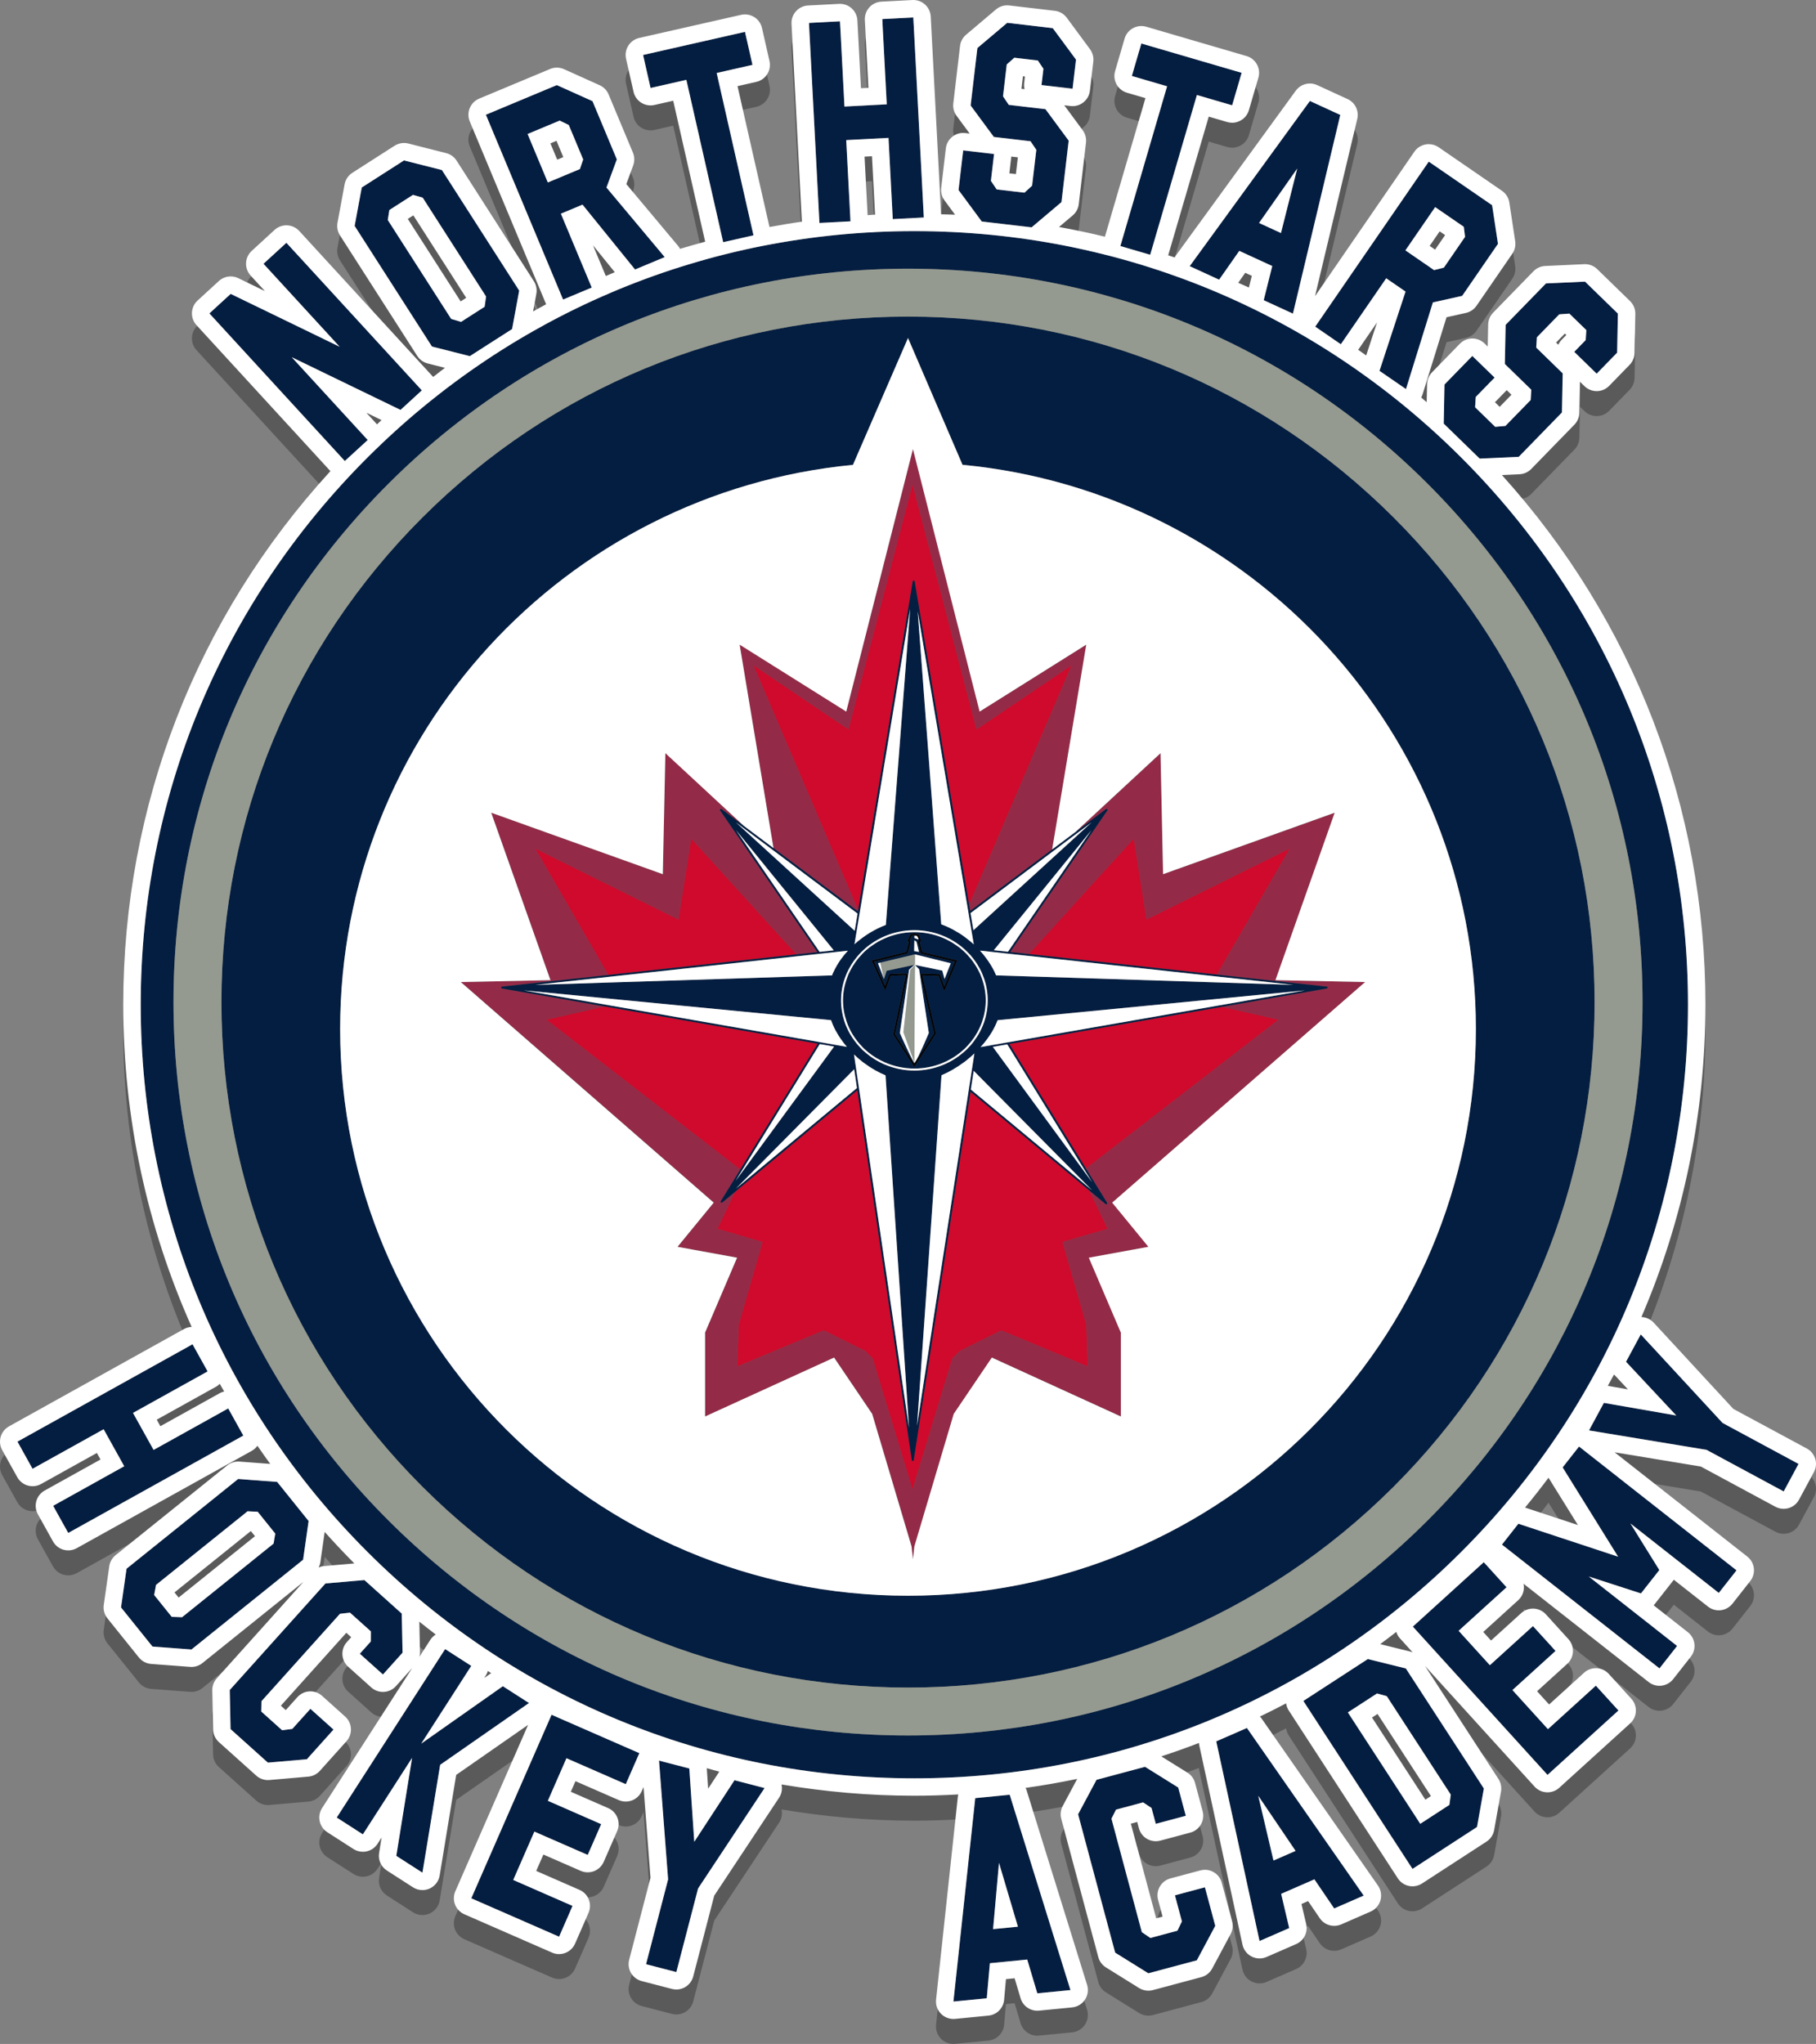 <?xml version="1.0" encoding="utf-8"?>
<!-- Generator: Adobe Illustrator 16.0.0, SVG Export Plug-In . SVG Version: 6.00 Build 0)  -->
<!DOCTYPE svg PUBLIC "-//W3C//DTD SVG 1.1//EN" "http://www.w3.org/Graphics/SVG/1.1/DTD/svg11.dtd">
<svg version="1.1" xmlns="http://www.w3.org/2000/svg" xmlns:xlink="http://www.w3.org/1999/xlink" x="0px" y="0px"
	 width="291.089px" height="327.643px" viewBox="0 0 291.089 327.643" enable-background="new 0 0 291.089 327.643"
	 xml:space="preserve">
<rect x="0" y="0" width="291.089" height="327.643" fill="#808080" stroke="none"/>
<g id="Layer_1">
	<path opacity="0.3" d="M290.971,237.857c-0.213-0.711-0.699-1.309-1.352-1.66l-11.778-6.35l-12.783-13.84
		c-0.509-0.551-1.214-0.86-1.952-0.889c6.71-15.611,10.259-32.561,10.259-50.064c0-31.676-11.538-61.572-32.621-84.903l2.826-0.132
		c0.711-0.032,1.381-0.334,1.875-0.843l6.92-7.106c0.496-0.51,0.779-1.188,0.794-1.897l0.098-4.975l0.724,0.705
		c0.544,0.529,1.248,0.793,1.951,0.793c0.729,0,1.456-0.282,2.004-0.846l3.277-3.364c0.495-0.51,0.779-1.188,0.792-1.897
		l0.123-6.266c0.016-0.774-0.29-1.52-0.845-2.06l-5.265-5.126c-0.522-0.51-1.224-0.793-1.951-0.793
		c-0.043,0-0.086,0.001-0.129,0.003l-6.261,0.29c-0.709,0.033-1.38,0.334-1.874,0.844l-6.469,6.643
		c-0.495,0.509-0.779,1.187-0.793,1.896l-0.07,3.533l-0.517-0.503c-0.543-0.528-1.247-0.793-1.95-0.793
		c-0.729,0-1.457,0.283-2.005,0.847l-4.462,4.582c-0.495,0.51-0.779,1.188-0.793,1.896l-0.058,2.892
		c-0.295-0.251-0.584-0.511-0.881-0.76c0.092-0.165,0.175-0.336,0.232-0.519l3.832-12.342l3.111-0.694
		c0.689-0.154,1.295-0.563,1.695-1.146l5.737-8.34c0.402-0.585,0.567-1.301,0.462-2.003l-0.937-6.197
		c-0.115-0.765-0.543-1.447-1.18-1.887l-10.157-6.986c-0.47-0.322-1.022-0.492-1.585-0.492c-0.169,0-0.34,0.016-0.509,0.047
		c-0.729,0.135-1.375,0.554-1.796,1.165L210.79,51.469l6.768-28.398c0.31-1.297-0.341-2.632-1.552-3.19l-4.873-2.24
		c-0.376-0.173-0.774-0.256-1.167-0.256c-0.873,0-1.723,0.409-2.263,1.152l-19.266,26.482c-0.057,0.079-0.094,0.167-0.142,0.251
		c-0.345-0.12-0.696-0.227-1.043-0.344l6.501-22.229l2.963,0.867c0.262,0.075,0.526,0.112,0.786,0.112
		c1.211,0,2.327-0.792,2.684-2.013l1.523-5.207c0.209-0.712,0.125-1.478-0.231-2.129c-0.355-0.651-0.956-1.133-1.668-1.341
		l-16.077-4.702c-0.257-0.075-0.521-0.112-0.784-0.112c-0.466,0-0.929,0.116-1.344,0.344c-0.65,0.356-1.133,0.956-1.342,1.668
		l-1.521,5.208c-0.434,1.483,0.417,3.036,1.899,3.471l2.963,0.866l-6.496,22.215c-2.428-0.599-4.883-1.104-7.353-1.559l2.192-1.853
		c0.542-0.458,0.89-1.106,0.972-1.812l1.156-9.852c0.082-0.705-0.106-1.415-0.527-1.987l-2.954-4.004l1.003,0.118
		c0.111,0.013,0.222,0.019,0.33,0.019c1.399,0,2.607-1.047,2.774-2.471l0.548-4.665c0.082-0.705-0.106-1.415-0.528-1.987
		l-3.721-5.043c-0.459-0.623-1.156-1.026-1.925-1.116l-7.298-0.856c-0.108-0.013-0.218-0.019-0.325-0.019
		c-0.658,0-1.298,0.231-1.806,0.659l-4.787,4.047c-0.543,0.458-0.891,1.104-0.973,1.811l-1.08,9.209
		c-0.083,0.705,0.106,1.415,0.527,1.986l2.098,2.843l-0.716-0.084c-0.109-0.012-0.218-0.02-0.326-0.02
		c-0.626,0-1.237,0.212-1.733,0.604c-0.582,0.459-0.958,1.132-1.045,1.869l-0.744,6.354c-0.083,0.705,0.105,1.415,0.526,1.986
		l1.695,2.298c-0.743-0.038-1.493-0.04-2.238-0.064L149.189,6.65c-0.039-0.741-0.37-1.437-0.922-1.933
		C147.753,4.254,147.086,4,146.396,4c-0.049,0-0.097,0.001-0.146,0.003l-4.974,0.261c-0.74,0.039-1.436,0.37-1.933,0.922
		c-0.496,0.552-0.753,1.277-0.714,2.019l0.57,10.874l-1.195,0.062l-0.569-10.873c-0.039-0.74-0.371-1.436-0.922-1.933
		c-0.515-0.463-1.182-0.718-1.872-0.718c-0.048,0-0.097,0.001-0.146,0.004l-4.974,0.26c-1.542,0.081-2.728,1.397-2.646,2.94
		l1.662,31.711c-1.742,0.246-3.472,0.542-5.195,0.858l-5.122-22.581l3.011-0.683c1.508-0.342,2.451-1.84,2.11-3.346l-1.2-5.292
		c-0.163-0.725-0.607-1.353-1.235-1.748c-0.45-0.284-0.969-0.432-1.491-0.432c-0.207,0-0.414,0.023-0.619,0.069l-16.335,3.704
		c-1.506,0.342-2.451,1.84-2.109,3.347l1.2,5.291c0.164,0.725,0.608,1.353,1.236,1.748c0.45,0.284,0.968,0.432,1.492,0.432
		c0.205,0,0.412-0.023,0.617-0.069l3.013-0.683l5.123,22.598c-1.35,0.368-2.697,0.736-4.031,1.146
		c-0.089-0.165-0.188-0.326-0.311-0.474l-8.296-9.909l1.102-2.992c0.245-0.661,0.229-1.393-0.043-2.044l-3.901-9.34
		c-0.273-0.656-0.786-1.182-1.433-1.473l-5.716-2.572c-0.365-0.164-0.757-0.246-1.148-0.246c-0.366,0-0.733,0.072-1.078,0.216
		L76.803,19.81c-0.684,0.285-1.227,0.832-1.509,1.519c-0.282,0.686-0.279,1.456,0.006,2.141l12.241,29.305
		c-0.702,0.369-1.395,0.759-2.09,1.143l0.521-2.825c0.129-0.698-0.012-1.419-0.396-2.016l-12.388-19.33
		c-0.382-0.598-0.978-1.027-1.667-1.202l-6.074-1.542c-0.228-0.057-0.458-0.086-0.688-0.086c-0.53,0-1.054,0.151-1.509,0.443
		l-6.772,4.34c-0.65,0.417-1.101,1.086-1.24,1.847l-1.14,6.163c-0.128,0.698,0.013,1.42,0.396,2.017l12.388,19.33
		c0.383,0.599,0.979,1.027,1.667,1.202l2.771,0.703c-0.638,0.472-1.255,0.978-1.885,1.462L47.967,41.024
		c-0.552-0.602-1.305-0.906-2.062-0.906c-0.676,0-1.354,0.244-1.891,0.736l-3.669,3.365c-0.547,0.502-0.872,1.2-0.904,1.941
		c-0.031,0.742,0.232,1.465,0.734,2.012l2.28,2.485l-4.257-2.067c-0.39-0.188-0.808-0.281-1.222-0.281
		c-0.686,0-1.364,0.254-1.892,0.736l-3.412,3.131c-1.139,1.045-1.215,2.814-0.17,3.952l21.46,23.393
		c-21.449,23.423-33.204,53.57-33.204,85.533c0,18.1,3.8,35.604,10.961,51.649c-0.424,0.021-0.843,0.125-1.221,0.335L1.438,232.645
		c-0.647,0.361-1.127,0.965-1.331,1.678c-0.202,0.714-0.114,1.479,0.246,2.127l2.421,4.352c0.512,0.92,1.465,1.438,2.447,1.438
		c0.46,0,0.926-0.113,1.357-0.354l8.95-4.977l0.58,1.045l-8.949,4.977c-1.351,0.751-1.836,2.454-1.086,3.805l2.42,4.352
		c0.359,0.648,0.964,1.127,1.677,1.331c0.252,0.071,0.51,0.107,0.768,0.107c0.472,0,0.94-0.119,1.359-0.354l28.062-15.604
		c0.371-0.207,0.672-0.491,0.903-0.815c0.663,0.982,1.361,1.943,2.052,2.909l-4.928-0.372c-0.07-0.005-0.14-0.008-0.21-0.008
		c-0.636,0-1.255,0.216-1.753,0.617l-17.891,14.386c-0.555,0.445-0.917,1.083-1.018,1.786l-0.883,6.205
		c-0.109,0.767,0.105,1.544,0.59,2.146l5.041,6.27c0.485,0.602,1.198,0.978,1.969,1.035l6.249,0.472
		c0.07,0.006,0.142,0.008,0.211,0.008c0.636,0,1.255-0.216,1.753-0.617l16.185-13.013l-13.884,15.461
		c-0.475,0.528-0.73,1.217-0.716,1.927l0.13,6.267c0.015,0.772,0.351,1.506,0.927,2.022l5.985,5.374
		c0.515,0.463,1.182,0.716,1.868,0.716c0.08,0,0.161-0.003,0.242-0.01l6.244-0.543c0.708-0.062,1.365-0.389,1.84-0.917l4.274-4.761
		c1.032-1.149,0.937-2.917-0.213-3.95l-3.705-3.326c-0.515-0.463-1.181-0.716-1.869-0.716c-0.049,0-0.1,0.001-0.15,0.004
		c-0.74,0.039-1.436,0.372-1.931,0.924l-1.864,2.077l-0.786-0.706l10.492-11.685l0.786,0.706l-0.701,0.78
		c-1.032,1.149-0.937,2.918,0.212,3.95l3.705,3.327c0.516,0.462,1.182,0.716,1.869,0.716c0.05,0,0.101-0.001,0.15-0.004
		c0.74-0.04,1.436-0.372,1.931-0.924l2.597-2.893l-14.437,22.441c-0.835,1.299-0.46,3.03,0.839,3.866l4.187,2.693
		c0.455,0.294,0.981,0.445,1.515,0.445c0.198,0,0.396-0.021,0.593-0.063c0.727-0.157,1.358-0.597,1.76-1.221l0.647-1.006
		l-0.402,2.496c-0.176,1.098,0.314,2.196,1.249,2.797l4.188,2.694c0.458,0.294,0.984,0.444,1.514,0.444
		c0.385,0,0.773-0.08,1.136-0.241c0.861-0.383,1.472-1.173,1.624-2.104l2.647-16.119l11.524-8.018l-11.663,26.672
		c-0.297,0.68-0.312,1.45-0.042,2.142c0.271,0.689,0.805,1.245,1.484,1.543l14.07,6.151c0.365,0.159,0.745,0.235,1.119,0.235
		c1.077,0,2.104-0.627,2.563-1.677l2.158-4.935c0.297-0.68,0.312-1.45,0.042-2.141c-0.271-0.691-0.804-1.246-1.484-1.543
		l-6.943-3.036l1.147-2.628l5.988,2.618c0.356,0.155,0.739,0.233,1.121,0.233c0.346,0,0.691-0.063,1.02-0.192
		c0.691-0.271,1.246-0.805,1.543-1.484l2.157-4.934c0.618-1.415-0.027-3.064-1.443-3.684l-5.986-2.618l0.744-1.699l6.944,3.035
		c0.365,0.16,0.745,0.235,1.119,0.235c1.078,0,2.105-0.626,2.565-1.677l0.286-0.654l1.111,14.545l-3.418,13.147
		c-0.186,0.718-0.08,1.479,0.296,2.12c0.375,0.64,0.99,1.104,1.708,1.291l4.854,1.261c0.236,0.061,0.473,0.09,0.706,0.09
		c1.243,0,2.377-0.835,2.705-2.094l3.366-12.951l10.401-15.707c0.416-0.628,0.54-1.387,0.389-2.112
		c6.97,1.172,14.077,1.806,21.286,1.806c2.358,0,4.702-0.079,7.038-0.206c-0.021,0.095-0.046,0.188-0.057,0.288l-3.498,32.605
		c-0.09,0.837,0.201,1.67,0.794,2.269c0.528,0.531,1.245,0.827,1.986,0.827c0.092,0,0.183-0.004,0.273-0.013l5.343-0.524
		c1.339-0.132,2.395-1.197,2.514-2.537l0.294-3.313l1.387-0.136l0.959,3.206c0.356,1.193,1.453,1.997,2.678,1.997
		c0.092,0,0.183-0.004,0.274-0.014l5.308-0.521c0.837-0.082,1.594-0.536,2.059-1.237s0.59-1.574,0.34-2.377l-9.735-31.309
		c-0.03-0.097-0.092-0.172-0.131-0.263c2.785-0.39,5.546-0.873,8.283-1.443l-2.324,4.348c-0.334,0.626-0.418,1.356-0.235,2.042
		l5.938,22.177c0.183,0.687,0.621,1.276,1.224,1.651l5.321,3.313c0.447,0.278,0.96,0.422,1.478,0.422
		c0.242,0,0.485-0.031,0.725-0.096l7.769-2.08c0.748-0.199,1.38-0.7,1.744-1.383l2.954-5.526c0.335-0.627,0.419-1.357,0.235-2.043
		l-1.655-6.18c-0.335-1.25-1.465-2.074-2.7-2.074c-0.239,0-0.482,0.03-0.725,0.096l-4.811,1.287
		c-0.717,0.191-1.327,0.661-1.698,1.303c-0.372,0.643-0.473,1.407-0.28,2.123l0.722,2.696l-1.021,0.272l-4.062-15.169l1.021-0.273
		l0.271,1.014c0.192,0.717,0.66,1.328,1.304,1.699c0.429,0.248,0.911,0.375,1.398,0.375c0.242,0,0.486-0.031,0.723-0.096
		l4.812-1.288c0.716-0.191,1.327-0.66,1.698-1.303s0.472-1.406,0.279-2.123l-1.215-4.537c-0.184-0.685-0.621-1.274-1.224-1.65
		l-4.188-2.607c2.031-0.665,4.041-1.381,6.034-2.147c0.01,0.109,0.019,0.22,0.042,0.331l6.938,32.005
		c0.177,0.818,0.713,1.515,1.459,1.896c0.399,0.205,0.837,0.308,1.274,0.308c0.38,0,0.761-0.077,1.118-0.233l4.756-2.075
		c1.239-0.541,1.914-1.89,1.604-3.205l-0.758-3.216l1.064-0.465l1.871,2.749c0.534,0.785,1.41,1.223,2.313,1.223
		c0.375,0,0.755-0.075,1.116-0.232l4.725-2.062c0.768-0.335,1.345-0.997,1.573-1.803c0.228-0.806,0.082-1.672-0.396-2.36
		l-18.715-26.865c-0.063-0.089-0.141-0.155-0.21-0.233c1.409-0.687,2.816-1.377,4.201-2.115c0.056,0.4,0.189,0.789,0.415,1.135
		l17.494,26.925c0.536,0.823,1.434,1.272,2.35,1.272c0.521,0,1.05-0.146,1.521-0.452l10.337-6.716
		c0.649-0.422,1.095-1.094,1.23-1.855l1.098-6.171c0.124-0.698-0.021-1.419-0.408-2.015l-11.771-18.113l17.559,19.337
		c0.499,0.551,1.196,0.879,1.938,0.914c0.045,0.002,0.09,0.003,0.134,0.003c0.694,0,1.365-0.258,1.881-0.726l11.368-10.324
		c1.145-1.038,1.229-2.807,0.191-3.951l-3.62-3.985c-0.499-0.55-1.195-0.878-1.937-0.914c-0.045-0.002-0.09-0.003-0.135-0.003
		c-0.694,0-1.364,0.258-1.88,0.726l-5.611,5.095l-1.928-2.122l4.837-4.394c0.55-0.499,0.878-1.196,0.914-1.937
		c0.036-0.741-0.225-1.466-0.723-2.016l-3.621-3.985c-0.553-0.608-1.311-0.917-2.071-0.917c-0.671,0-1.344,0.239-1.88,0.726
		l-4.838,4.394l-1.247-1.373l5.61-5.097c0.76-0.688,1.041-1.698,0.85-2.634l20.057,15.763c0.495,0.391,1.104,0.599,1.729,0.599
		c0.111,0,0.222-0.006,0.333-0.02c0.737-0.089,1.407-0.466,1.867-1.05l2.825-3.597c0.954-1.214,0.743-2.974-0.472-3.928
		l-5.481-4.307c0.056-0.059,0.108-0.12,0.158-0.184l2.945-3.747c0.044-0.056,0.085-0.112,0.124-0.17l5.478,4.306
		c0.496,0.389,1.105,0.598,1.729,0.598c0.11,0,0.222-0.006,0.333-0.02c0.736-0.088,1.408-0.465,1.866-1.049l2.846-3.621
		c0.955-1.215,0.744-2.974-0.471-3.929l-21.267-16.714l13.814,2.283l11.956,6.446c0.423,0.228,0.877,0.336,1.326,0.336
		c0.995,0,1.959-0.533,2.464-1.471l2.38-4.413C291.105,239.334,291.184,238.568,290.971,237.857z M259.207,60.535l0.124-6.268
		L259.207,60.535l-3.276,3.364L259.207,60.535z M199.025,15.671l-1.523,5.208h-0.001L199.025,15.671z M259.421,278.191
		L259.421,278.191l-5.684,5.162L259.421,278.191z M248.12,281.18l7.682-6.975L248.12,281.18l-5.689-6.265L248.12,281.18z
		 M238.812,270.928l6.907-6.272L238.812,270.928L238.812,270.928z M268.691,230.902l-8.053-8.613l0.545-1.01l-0.544,1.009
		L268.691,230.902z M260.944,226.712l-3.232-0.563c0.334-0.607,0.68-1.208,1.004-1.82L260.944,226.712z M234.23,252.758
		c23.432-23.424,36.337-54.57,36.337-87.703C270.567,198.188,257.663,229.334,234.23,252.758z M248.214,240.879l4.708,7.579
		l-8.467-2.797C245.75,244.094,247.001,242.498,248.214,240.879z M250.362,70.118l-0.177,0.182L250.362,70.118l0.122-6.267
		l-4.241-4.129v-0.001l4.242,4.13L250.362,70.118z M246.294,58.896l0.052-0.827l3.587-3.684l-3.587,3.685L246.294,58.896z
		 M250.334,58.45c-0.237,0.244-0.421,0.52-0.552,0.813l-0.356-0.347l1.407-1.446l0.233,0.228L250.334,58.45z M254.174,58.515
		l0.1-1.599l0.001,0.001L254.174,58.515l-0.606,0.624L254.174,58.515z M247.806,49.432l6.261-0.29L247.806,49.432l-6.468,6.645
		L247.806,49.432z M241.516,66.54l0.758,0.737l-1.888,1.938l-0.757-0.736L241.516,66.54z M239.571,64.528L239.571,64.528
		l-1.512,1.552L239.571,64.528z M239.665,72.418l1.647-0.146l4.04-4.148l0.103-1.653l-0.102,1.653l-4.04,4.148L239.665,72.418
		l-3.219-3.133v-0.001L239.665,72.418z M236.003,61.054l1.784,1.737L236.003,61.054l-4.462,4.584L236.003,61.054z M231.417,71.903
		l2.881,2.806L231.417,71.903L231.417,71.903z M229.163,43.418l1.602-2.33l0.871,0.599l-1.604,2.33L229.163,43.418z M231.44,46.906
		l-0.789,0.194L231.44,46.906l0.983-1.43L231.44,46.906z M229.018,29.905l10.156,6.986l0.937,6.197l-5.737,8.34l5.736-8.34
		l-0.936-6.197L229.018,29.905L216.09,48.7L229.018,29.905z M232.928,39.18l1.708,1.174l0.025,0.201l-0.025-0.2L232.928,39.18z
		 M210.821,56.36l4.102,2.822l7.274-10.575l3.099,2.132l-3.098-2.131l-7.275,10.574L210.821,56.36L210.821,56.36z M220.728,55.679
		l-1.74,5.295c-0.428-0.299-0.85-0.608-1.28-0.902L220.728,55.679z M209.965,20.182l4.872,2.24L209.965,20.182l-5.708,7.848
		L209.965,20.182z M198.648,44.213l3.136,1.442L198.648,44.213L198.648,44.213z M199.601,47.73l1.055,0.484l-0.468,1.874
		c-0.563-0.263-1.14-0.502-1.709-0.757L199.601,47.73z M190.701,46.665l4.713,2.167v0L190.701,46.665L190.701,46.665z
		 M188.109,32.032l-3.744,12.806h-0.001L188.109,32.032z M195.054,160.227l-30.134-3.295l-2.992-0.328l15.572-22.688
		c0.031-0.043,0.027-0.096,0.009-0.144c0.02,0.048,0.023,0.1-0.008,0.145l-15.572,22.688l2.991,0.327L195.054,160.227l11.691-20.214
		L195.054,160.227l17.622,1.928L195.054,160.227z M212.685,162.453c0.037-0.006,0.069-0.025,0.092-0.053
		C212.754,162.428,212.722,162.447,212.685,162.453l-2.179,0.381L212.685,162.453z M143.44,175.18
		c0.998,0.266,2.042,0.424,3.127,0.424c1.577,0,3.079-0.304,4.455-0.845c0.676-0.266,1.314-0.595,1.919-0.972
		c-0.604,0.377-1.243,0.707-1.919,0.973c-1.375,0.541-2.879,0.844-4.455,0.844C145.482,175.604,144.438,175.446,143.44,175.18z
		 M146.34,253.939l-0.001,0.005l-0.222-2.053L146.34,253.939z M80.45,162.453l16.484,2.882l34.136,5.966l-12.409,20.17l-3.129,5.086
		c-0.041,0.064-0.027,0.148,0.03,0.2h0c-0.057-0.05-0.071-0.135-0.03-0.2l3.13-5.086h0l12.41-20.17l-34.137-5.966L80.45,162.453
		c-0.074-0.013-0.128-0.077-0.127-0.154c0.002-0.033,0.017-0.06,0.036-0.084c-0.019,0.024-0.033,0.052-0.035,0.084
		C80.322,162.376,80.376,162.44,80.45,162.453z M97.512,160.289l-11.729-20.276l11.489,5.696l-11.488-5.695L97.512,160.289z
		 M91.738,161.224l-5.926,0.648l-0.013,0L91.738,161.224z M95.653,164.803l-11.708-2.045l0.013,0.001L95.653,164.803z
		 M156.521,120.925v-0.001l15.24-10.275l-16.42,38.381v0l16.42-38.381L156.521,120.925z M155.275,178.779l-8.282,53.778l0.001-0.012
		L155.275,178.779z M148.952,204.461l1.958-28.097c0.346-0.147,0.689-0.313,1.032-0.487c-0.343,0.175-0.687,0.34-1.031,0.487
		L148.952,204.461z M143.464,168.523l-0.139,0.653L143.464,168.523l1.742-8.209h0.001L143.464,168.523z M144.085,170.742
		l-0.624-0.963v-0.001L144.085,170.742z M141.83,154.416c-0.286,0.125-0.559,0.273-0.832,0.419
		C141.271,154.689,141.543,154.541,141.83,154.416c1.445-0.632,3.046-0.994,4.737-0.994c1.583,0,3.091,0.311,4.464,0.867
		c0.806,0.328,1.559,0.75,2.257,1.237c0.025,0.018,0.052,0.037,0.076,0.055c0.011,0.008,0.021,0.016,0.032,0.023
		c-0.011-0.007-0.021-0.015-0.031-0.022c-0.026-0.02-0.051-0.037-0.077-0.056c-0.699-0.486-1.451-0.908-2.257-1.236
		c-1.372-0.559-2.881-0.867-4.464-0.867C144.876,153.423,143.275,153.784,141.83,154.416z M141.969,160.08l-0.273,0.859l0-0.001
		L141.969,160.08z M138.491,156.62c-0.017,0.016-0.033,0.034-0.049,0.051C138.458,156.653,138.474,156.636,138.491,156.62
		c0.213-0.204,0.439-0.395,0.669-0.582c0.027-0.021,0.054-0.048,0.08-0.07c0.007-0.005,0.013-0.01,0.019-0.016
		c-0.006,0.006-0.011,0.012-0.018,0.017c-0.028,0.021-0.053,0.047-0.081,0.07C138.931,156.226,138.705,156.416,138.491,156.62z
		 M138.751,172.318c-0.065-0.057-0.133-0.111-0.196-0.17c-0.021-0.021-0.044-0.036-0.064-0.057c0.021,0.02,0.044,0.037,0.064,0.056
		C138.619,172.207,138.686,172.262,138.751,172.318z M135.018,162.317c0.104-0.529,0.24-1.046,0.417-1.547
		c0.059-0.164,0.121-0.326,0.188-0.487c-0.065,0.161-0.129,0.323-0.187,0.488C135.259,161.271,135.122,161.789,135.018,162.317z
		 M135.136,164.592c-0.002-0.079-0.01-0.156-0.01-0.235v-0.001C135.126,164.436,135.134,164.513,135.136,164.592z M133.874,156.617
		l-2.309,0.252L133.874,156.617l2.037-0.224L133.874,156.617z M134.333,169.847c-0.071-0.119-0.15-0.234-0.218-0.354
		c-0.017-0.03-0.035-0.061-0.052-0.091c0.018,0.03,0.036,0.061,0.053,0.091C134.184,169.612,134.262,169.728,134.333,169.847z
		 M131.404,171.359L131.404,171.359l2.297,0.401l-14.668,19.998l-1.116,1.521l1.116-1.522l14.668-19.997L131.404,171.359z
		 M133.206,167.529l-33.378-3.233l-1.402-0.136l1.403,0.136L133.206,167.529c0.145,0.399,0.314,0.794,0.5,1.186
		C133.52,168.323,133.35,167.929,133.206,167.529z M137,153.212l-12.511-11.425L137,153.21V153.212z M137.233,153.734l-0.269,1.622
		c0,0,0,0-0.001,0.001L137.233,153.734z M136.042,160.082c-0.014,0.031-0.028,0.061-0.042,0.092
		c-0.014,0.032-0.024,0.065-0.038,0.098c0.014-0.032,0.023-0.065,0.037-0.098C136.013,160.143,136.027,160.112,136.042,160.082z
		 M120.768,110.648l0.001,0.001l11.755,27.479L120.768,110.648z M121.425,138.42l-3.47-2.6l-0.006-0.005L121.425,138.42z
		 M131.371,156.586l2.274-0.249l0.001,0.001L131.371,156.586l-13.392-19.514L131.371,156.586z M131.388,156.889l-0.177,0.02
		l-1.733,0.189l1.732-0.19L131.388,156.889z M135.357,167.738c0.213,0.646,0.489,1.265,0.815,1.854
		c0.033,0.062,0.064,0.122,0.1,0.183c0.036,0.063,0.079,0.122,0.117,0.184c0.161,0.267,0.34,0.521,0.522,0.773
		c-0.183-0.252-0.362-0.506-0.523-0.772c-0.036-0.063-0.079-0.121-0.116-0.185c-0.034-0.06-0.066-0.122-0.101-0.182
		C135.846,169.004,135.571,168.385,135.357,167.738z M135.748,171.811h-0.002c-0.19-0.225-0.353-0.464-0.53-0.695
		C135.394,171.347,135.557,171.586,135.748,171.811z M136.816,170.047c-0.039-0.061-0.078-0.122-0.117-0.184
		c-0.038-0.063-0.081-0.123-0.118-0.187c-0.353-0.602-0.645-1.239-0.875-1.904c-0.055-0.158-0.098-0.321-0.146-0.482
		c0.047,0.161,0.091,0.323,0.146,0.481c0.23,0.666,0.523,1.303,0.876,1.906c0.037,0.063,0.08,0.123,0.118,0.185
		C136.738,169.925,136.778,169.985,136.816,170.047c0.131,0.202,0.277,0.394,0.42,0.587
		C137.093,170.44,136.947,170.249,136.816,170.047z M136.071,159.319c0.457-0.869,1.027-1.671,1.693-2.394
		c0.05-0.053,0.1-0.104,0.148-0.155c-0.05,0.052-0.1,0.103-0.147,0.155C137.099,157.648,136.528,158.45,136.071,159.319z
		 M137.731,171.256c0.152,0.177,0.299,0.357,0.462,0.524c0.008,0.009,0.016,0.018,0.024,0.026c-0.008-0.009-0.016-0.018-0.024-0.025
		C138.03,171.613,137.883,171.433,137.731,171.256z M137.773,171.794c-0.002-0.003-0.005-0.006-0.008-0.009
		c-0.07-0.076-0.131-0.16-0.2-0.238c0.069,0.078,0.13,0.162,0.201,0.239C137.768,171.789,137.771,171.791,137.773,171.794z
		 M138.241,174.207c0.051,0.04,0.105,0.076,0.157,0.115C138.347,174.283,138.293,174.247,138.241,174.207
		c-0.253-0.196-0.483-0.418-0.723-0.629C137.758,173.789,137.988,174.011,138.241,174.207z M138.241,172.287
		c0.051,0.048,0.106,0.092,0.157,0.139c0,0,0.001,0.001,0.001,0.002c0,0,0-0.001-0.001-0.001
		C138.347,172.38,138.292,172.336,138.241,172.287z M138.291,171.884c0.017,0.018,0.033,0.034,0.05,0.052
		c0.02,0.021,0.037,0.041,0.058,0.061c-0.021-0.019-0.038-0.041-0.058-0.06C138.324,171.92,138.308,171.901,138.291,171.884z
		 M137.804,150.304l-0.021,0.119L137.804,150.304l8.085-48.704l-0.001,0.011L137.804,150.304z M146.339,75.987l-3.987,15.692
		l3.987-15.693V75.987z M146.567,153.108c-1.675,0-3.266,0.343-4.71,0.949C143.301,153.45,144.892,153.108,146.567,153.108z
		 M139.421,155.831c0.05-0.038,0.103-0.072,0.152-0.108C139.523,155.76,139.47,155.794,139.421,155.831
		c-0.014,0.011-0.029,0.021-0.043,0.031C139.392,155.852,139.407,155.842,139.421,155.831z M138.908,153.852
		c0.082-0.054,0.165-0.103,0.248-0.156C139.073,153.748,138.99,153.798,138.908,153.852c-0.163,0.107-0.319,0.221-0.478,0.334
		C138.589,154.073,138.747,153.958,138.908,153.852z M139.22,172.725c0.362,0.291,0.748,0.555,1.146,0.8
		C139.967,173.279,139.582,173.016,139.22,172.725c-0.038-0.029-0.074-0.063-0.11-0.096
		C139.146,172.662,139.182,172.694,139.22,172.725z M139.462,153.504c0.818-0.494,1.668-0.909,2.533-1.241
		C141.129,152.596,140.28,153.01,139.462,153.504z M141.376,160.099l-0.645-1.699l0.371-0.088l-0.37,0.088L141.376,160.099z
		 M147.386,105.767l3.486,46.396l-0.001,0L147.386,105.767z M151.932,152.615c0.521,0.241,1.036,0.503,1.533,0.803
		c0.003,0.002,0.005,0.003,0.008,0.005c0.051,0.03,0.102,0.061,0.153,0.092c0.025,0.016,0.051,0.031,0.076,0.046
		c-0.025-0.015-0.052-0.03-0.077-0.046c-0.05-0.031-0.102-0.062-0.153-0.092c-0.002-0.002-0.005-0.003-0.008-0.005
		C152.968,153.118,152.453,152.856,151.932,152.615z M153.415,157.964l-0.013,0.031l-0.067,0.157l0.066-0.158L153.415,157.964z
		 M153.288,155.141c-0.587-0.393-1.219-0.722-1.875-1.008C152.07,154.418,152.702,154.747,153.288,155.141z M151.359,162.162
		L151.359,162.162l-0.667-1.824c0-0.001-0.001-0.001-0.002-0.002c0.001,0.001,0.003,0.001,0.003,0.002L151.359,162.162z
		 M149.294,156.98l-0.348-0.083l-0.691-0.165l0.692,0.165L149.294,156.98z M147.575,160.403l0.953,4.069L147.575,160.403
		c-0.02-0.078,0-0.161,0.051-0.223c0.05-0.06,0.123-0.095,0.201-0.095c-0.077,0-0.151,0.034-0.2,0.095
		C147.575,160.242,147.556,160.325,147.575,160.403z M149.739,169.646l-1.315,2.017l-0.027,0.041l0.026-0.04L149.739,169.646z
		 M147.343,173.318l-0.071,0.108L147.343,173.318l0.873-1.339L147.343,173.318z M147.479,173.583l-0.083,0.129l-0.032,0.05
		l-0.081,0.123l0.08-0.123l0.032-0.05L147.479,173.583z M147.446,155.172l0.039,0.157l0.138,0.556l-0.139-0.557L147.446,155.172
		l-0.039-0.156l-0.001-0.003l0.116-0.097l-0.115,0.097v0.003L147.446,155.172z M147.748,156.878l0.013,0.003L147.748,156.878
		c-0.077-0.019-0.121-0.084-0.155-0.153C147.627,156.794,147.672,156.859,147.748,156.878z M147.17,154.583l-0.604-0.225v-0.341
		h0.395l0.23,0.336l-0.23-0.335h-0.394v0.34L147.17,154.583z M147.046,173.772l-0.007,0.012l-0.046,0.069l0.045-0.069
		L147.046,173.772z M146.982,155.249l-0.032-0.13l-0.034-0.145l0.035,0.144L146.982,155.249z M146.592,157.003l-0.047,0.011
		l-0.055,0.014l-0.05,0.012l-0.148,0.035l-0.999,0.238l0.998-0.238l0.149-0.035l0.05-0.013l0.055-0.013L146.592,157.003l0.072-0.018
		L146.592,157.003z M146.662,157.417l-0.002,0.389l-0.004,0.613l0.003-0.613v-0.001L146.662,157.417z M146.617,158.729l-0.094,0.098
		l-0.065,0.068l0.064-0.068L146.617,158.729l0.038-0.04v0.001L146.617,158.729z M146.623,164.284l-0.025,4.537v0.006l-0.017,2.856
		l-0.001,0.157l-0.001,0.158l-0.004,0.851l0.004-0.852l0.001-0.158l0.001-0.156l0.016-2.856v-0.006L146.623,164.284z
		 M146.569,173.856l-0.001,0.153v-0.001L146.569,173.856z M146.565,174.339v0.004l-0.112-0.313L146.565,174.339z M146.587,158.651
		l0.035-0.022l0.017-0.01l-0.017,0.011L146.587,158.651z M146.402,173.886l-0.023-0.063L146.402,173.886l0.036,0.101
		L146.402,173.886z M146.424,174.354l-0.187-0.288l-0.084-0.13l-0.004-0.007l0.005,0.007l0.084,0.13L146.424,174.354z
		 M145.847,159.956l-0.946,8.707l-0.089,0.811l0.088-0.811L145.847,159.956z M145.306,160.102c0.034,0.016,0.074,0.017,0.1,0.046
		c0.051,0.062,0.07,0.144,0.055,0.221c0.017-0.078-0.004-0.159-0.056-0.221C145.38,160.118,145.339,160.117,145.306,160.102z
		 M145.725,172.008l0.115,0.318L145.725,172.008l-0.057-0.156L145.725,172.008z M145.806,173.876l0.155,0.239L145.806,173.876
		l-0.035-0.054L145.806,173.876z M145.325,156.871c0.009-0.002,0.01-0.013,0.017-0.016
		C145.334,156.858,145.333,156.869,145.325,156.871l-0.344,0.085L145.325,156.871z M144.96,156.694l-0.614,0.15L144.96,156.694
		l0.06-0.015L144.96,156.694z M145.465,154.868L145.465,154.868l0.17,0.093L145.465,154.868z M145.664,155.175l0.043-0.157
		l0.004-0.014l0.001,0l-0.004,0.015L145.664,155.175z M146.001,154.287l0.114-0.264c0,0,0.001,0,0.001,0L146.001,154.287z
		 M146.542,155.942l0.023-1.222l0.001,0L146.542,155.942z M146.57,156.459l-0.005-0.001l-0.005-0.001l0.006,0.001L146.57,156.459z
		 M142.753,160.142l2.363-0.083L142.753,160.142c-0.056,0.002-0.107,0.025-0.15,0.06
		C142.646,160.167,142.697,160.144,142.753,160.142z M144.504,171.864l0.101,0.157l0.978,1.508l0.083,0.129l-0.083-0.129
		l-0.977-1.508L144.504,171.864l-0.102-0.155L144.504,171.864z M146.567,175.289c1.029,0,2.021-0.144,2.97-0.388
		C148.589,175.146,147.597,175.289,146.567,175.289c-0.709,0-1.396-0.077-2.069-0.197
		C145.171,175.212,145.859,175.289,146.567,175.289z M148.735,171.659l-0.104,0.157l-0.104,0.159l-0.757,1.159l0.756-1.159
		l0.104-0.159L148.735,171.659l1.281-1.965L148.735,171.659z M147.827,160.345l2.623,0.082l0.893,2.443l1.16-2.748l0.214-0.506
		l-0.214,0.507l-1.16,2.748l-0.894-2.444L147.827,160.345z M153.916,172.725c0.038-0.03,0.073-0.063,0.11-0.096
		C153.989,172.662,153.953,172.695,153.916,172.725c-0.532,0.428-1.115,0.791-1.722,1.121
		C152.801,173.515,153.384,173.151,153.916,172.725z M154.585,172.145c-0.052,0.048-0.106,0.091-0.158,0.137
		c-0.011,0.009-0.021,0.019-0.032,0.027c0.011-0.009,0.021-0.018,0.031-0.027C154.478,172.234,154.533,172.191,154.585,172.145
		c0.025-0.025,0.052-0.051,0.078-0.076C154.637,172.094,154.611,172.12,154.585,172.145z M154.74,174.109
		c-0.052,0.04-0.104,0.078-0.155,0.118c-0.045,0.032-0.091,0.063-0.135,0.095c0.045-0.032,0.09-0.063,0.134-0.096
		C154.636,174.188,154.689,174.149,154.74,174.109z M154.74,172.425c-0.001,0.001-0.002,0.001-0.003,0.002
		C154.738,172.426,154.739,172.425,154.74,172.425c0.063-0.059,0.126-0.115,0.187-0.173
		C154.865,172.311,154.803,172.367,154.74,172.425z M153.975,156.039c-0.046-0.038-0.093-0.076-0.14-0.114
		C153.882,155.962,153.929,156,153.975,156.039c0.299,0.242,0.581,0.499,0.852,0.77c0.052,0.052,0.101,0.106,0.151,0.158
		c0.051,0.054,0.102,0.106,0.152,0.16c0.644,0.695,1.195,1.467,1.64,2.304c0.019,0.035,0.035,0.071,0.054,0.106
		c-0.019-0.036-0.036-0.072-0.055-0.107c-0.443-0.835-0.995-1.607-1.64-2.303c-0.05-0.055-0.101-0.106-0.151-0.159
		s-0.1-0.107-0.151-0.159C154.556,156.539,154.273,156.28,153.975,156.039z M154.229,155.843c0.031,0.027,0.062,0.054,0.094,0.081
		v0.001c0,0-0.001,0-0.001-0.001C154.292,155.897,154.261,155.871,154.229,155.843z M154.523,156.099
		c0.258,0.228,0.505,0.466,0.74,0.715v0C155.028,156.564,154.781,156.326,154.523,156.099z M155.415,156.973
		c0.05,0.054,0.104,0.104,0.152,0.159c0.234,0.267,0.447,0.549,0.654,0.836c-0.207-0.287-0.421-0.569-0.655-0.836
		C155.519,157.077,155.465,157.026,155.415,156.973z M156.708,170.02c0.038-0.063,0.081-0.122,0.118-0.186
		c0.155-0.265,0.291-0.539,0.425-0.816c-0.134,0.277-0.27,0.553-0.425,0.817C156.789,169.897,156.747,169.956,156.708,170.02
		c-0.014,0.023-0.029,0.047-0.044,0.07C156.679,170.066,156.694,170.043,156.708,170.02z M157.43,167.771
		c0.372-1.076,0.58-2.222,0.58-3.416c0-0.754-0.093-1.484-0.248-2.194c0.156,0.709,0.249,1.441,0.249,2.195
		C158.011,165.549,157.802,166.696,157.43,167.771c-0.13,0.38-0.283,0.748-0.456,1.106
		C157.146,168.52,157.299,168.15,157.43,167.771z M157.082,160.051L157.082,160.051c0.014,0.029,0.026,0.06,0.038,0.091
		C157.108,160.111,157.097,160.081,157.082,160.051z M157.174,160.271c0.079,0.188,0.15,0.38,0.22,0.571
		c0.072,0.202,0.132,0.41,0.192,0.617c-0.061-0.207-0.12-0.414-0.192-0.616C157.325,160.65,157.253,160.46,157.174,160.271z
		 M158.94,171.539l2.346-0.41l0.168-0.028l-0.168,0.029L158.94,171.539l-1.761,0.309L158.94,171.539z M158.313,164.074
		c0.003,0.094,0.012,0.187,0.012,0.281l0,0C158.324,164.262,158.315,164.168,158.313,164.074z M161.457,171.406l6.183,10.051
		L161.457,171.406l-2.316,0.405l14.53,19.812l-14.531-19.812L161.457,171.406z M159.909,167.532c-0.24,0.63-0.539,1.249-0.896,1.853
		c-0.019,0.031-0.038,0.063-0.059,0.093c0.02-0.03,0.039-0.062,0.058-0.092C159.37,168.781,159.669,168.162,159.909,167.532
		l32.756-3.174L159.909,167.532z M159.396,159.738c0.026,0.056,0.048,0.112,0.075,0.169c0.018,0.039,0.034,0.078,0.051,0.117
		c-0.017-0.039-0.033-0.078-0.052-0.117C159.444,159.852,159.423,159.794,159.396,159.738z M159.606,160.213
		c0.021,0.046,0.041,0.091,0.062,0.137l2.084,0.067l-2.084-0.066C159.648,160.305,159.627,160.259,159.606,160.213z
		 M164.669,157.208l-2.935-0.321l-0.177-0.019l-0.09-0.01l0.09,0.009l0.177,0.02L164.669,157.208l27.241,2.979L164.669,157.208z
		 M155.567,150.368L155.567,150.368l13.014-9.756l1.607-1.205l4.791-3.591l-0.006,0.005l-4.785,3.586l-1.607,1.205L155.567,150.368z
		 M156.031,153.119L156.031,153.119l-0.386-2.288L156.031,153.119z M155.508,150.019l-0.146-0.864L155.508,150.019l2.634-1.974
		L155.508,150.019z M172.41,137.35l0.01-0.009l3.087-2.313L172.41,137.35z M174.118,107.339l-8.544,5.362L174.118,107.339
		L174.118,107.339z M155.753,153.373l-0.471-2.792l-0.013-0.081l0.014,0.081L155.753,153.373z M156.091,155.379
		c-0.423-0.39-0.873-0.75-1.336-1.096c-0.177-0.131-0.356-0.259-0.536-0.385c0.181,0.126,0.36,0.254,0.537,0.385
		C155.219,154.629,155.667,154.989,156.091,155.379z M155.111,149.566l-8.009-47.567v-0.002L155.111,149.566l0.057,0.333
		L155.111,149.566z M145.546,58.18l-8.826,20.336L145.546,58.18l8.739,20.328L145.546,58.18z M141.136,101.296l-5.128,19.628
		l-9.102-6.138l9.102,6.137L141.136,101.296z M118.562,107.34l0-0.002l13.906,8.729L118.562,107.34z M119.193,136.353l0.01,0.009
		l-1.774-1.33L119.193,136.353z M131.017,156.625l-15.586-22.709c-0.007-0.01-0.004-0.023-0.009-0.034
		c0.004,0.011,0.002,0.023,0.009,0.033L131.017,156.625z M119.232,147.713l-8.432-9.278l-0.244,1.551l0.244-1.552L119.232,147.713z
		 M130.795,160.437l-32.596,1.041l-0.384,0.012l0.383-0.012L130.795,160.437z M117.833,195.044L117.833,195.044l-1.032,0.857
		L117.833,195.044z M115.689,199.524l-0.694,1.45h0L115.689,199.524z M108.607,203.86l9.543,1.745l0,0.001L108.607,203.86
		L108.607,203.86z M115.585,211.609l-2.565,6.005v-0.001L115.585,211.609z M113.02,231.058l20.679-9.441L113.02,231.058
		L113.02,231.058z M118.613,202.033l3.618,1.058v0.001L118.613,202.033z M132.044,217.255l-6.927,2.886L132.044,217.255l4.43,2.202
		L132.044,217.255z M118.16,194.361l-0.203,0.169l0.004-0.005L118.16,194.361l19.203-15.952l-0.443-3.016l0.444,3.016
		L118.16,194.361z M137.196,175.113l-0.308-2.082c0,0,0.001,0.001,0.001,0.001L137.196,175.113l0.451,3.061l0.027,0.183l0.027,0.183
		l4.002,27.166l-4.003-27.166l-0.027-0.183l-0.026-0.182L137.196,175.113z M141.346,161.557l0.541,1.191l0.238-0.637l-0.238,0.638
		L141.346,161.557z M141.944,176.376l3.763,56.496l-0.002-0.012L141.944,176.376C141.944,176.376,141.944,176.376,141.944,176.376z
		 M146.464,238.061l9.094-59.046l0.001,0.001L146.464,238.061c-0.006,0.039-0.025,0.071-0.054,0.096
		C146.438,238.132,146.458,238.099,146.464,238.061z M155.327,178.44l0.004-0.024l0.063-0.406l-0.063,0.407L155.327,178.44z
		 M155.13,171.585c-0.051,0.054-0.102,0.105-0.151,0.158c-0.051,0.053-0.101,0.108-0.152,0.16c-0.015,0.015-0.028,0.028-0.042,0.043
		c0.014-0.015,0.027-0.029,0.042-0.044c0.052-0.052,0.101-0.106,0.151-0.158C155.029,171.69,155.079,171.639,155.13,171.585
		c0.375-0.406,0.723-0.836,1.033-1.293C155.853,170.748,155.506,171.178,155.13,171.585z M155.566,171.58
		c0.114-0.13,0.218-0.268,0.325-0.403C155.784,171.312,155.681,171.449,155.566,171.58c-0.002,0.002-0.005,0.005-0.007,0.008
		C155.562,171.585,155.564,171.583,155.566,171.58z M155.614,178.65l18.65,15.492l0.383,0.318l-0.383-0.317L155.614,178.65
		L155.614,178.65z M174.587,194.332l0.443,0.447l-0.006-0.005L174.587,194.332z M173.917,202.033l-3.617,1.059v-0.001
		L173.917,202.033z M160.485,217.254l6.928,2.887L160.485,217.254l-2.667,1.326L160.485,217.254z M179.659,231.058v-13.443
		l-3.948-9.241l3.949,9.24L179.659,231.058l-20.679-9.441L179.659,231.058z M174.528,205.606L174.528,205.606l9.544-1.746
		l0.001,0.001L174.528,205.606z M177.316,197.04c-0.036,0-0.071-0.011-0.102-0.035C177.245,197.028,177.28,197.039,177.316,197.04
		c0.037-0.001,0.073-0.013,0.104-0.038C177.39,197.027,177.353,197.04,177.316,197.04z M174.073,191.313l30.862-23.858h0.001
		L174.073,191.313z M197.191,164.854l11.984-2.095l0.013-0.001L197.191,164.854z M196.116,160.647l11.22,1.226l-0.013,0
		L196.116,160.647z M179.586,43.44l3.381,0.989L179.586,43.44L179.586,43.44z M168.751,8.511l3.72,5.043L168.751,8.511l-0.767-0.09
		L168.751,8.511z M166.354,13.692l0.604,0.896L166.354,13.692l-1.885-0.221L166.354,13.692z M165.186,26.642l-0.616-0.072
		L165.186,26.642l0.927,1.373l-0.674,5.751l-1.22,1.12l1.219-1.121l0.675-5.75L165.186,26.642z M163.965,16.229l0.323,0.037
		l-0.122,1.041c-0.039,0.332-0.019,0.665,0.059,0.983l-0.495-0.058L163.965,16.229z M162.104,29.097l1.049,0.123l-0.314,2.688
		l-1.049-0.123L162.104,29.097z M165.356,40.441l4.785-4.045l1.156-9.853l-1.156,9.854L165.356,40.441l-7.989-0.937L165.356,40.441z
		 M159.337,28.688l-0.505,4.302L159.337,28.688L159.337,28.688z M156.666,11.7l2.394-2.022L156.666,11.7l-1.08,9.209L156.666,11.7z
		 M148.076,38.862l-0.84-16.033L148.076,38.862l-2.486,0.13L148.076,38.862z M143.104,39.122L143.104,39.122l-0.682-13.021
		L143.104,39.122z M139.773,29.042l0.49,9.362c-0.398,0.02-0.794,0.063-1.192,0.086l-0.491-9.385L139.773,29.042z M136.322,39.478
		l-0.332-6.334L136.322,39.478l-4.973,0.262L136.322,39.478z M119.414,9.106L119.414,9.106l1.2,5.292l-5.739,1.301l2.95,13.011
		l-2.951-13.011l5.74-1.301L119.414,9.106z M103.08,12.811L103.08,12.811l13.315-3.02L103.08,12.811z M145.546,54.75
		c13.266,0,26.17,2.336,38.251,6.798C171.716,57.086,158.812,54.751,145.546,54.75c-13.375,0.001-26.384,2.375-38.552,6.91
		C119.162,57.125,132.17,54.75,145.546,54.75z M101.793,47.2l2.377-0.993L101.793,47.2L101.793,47.2z M106.245,144.13
		L106.245,144.13l-27.503-9.851l0-0.001L106.245,144.13z M92.954,31.102l0.527-1.537l-2.309-5.529l2.31,5.529L92.954,31.102
		l-5.141,2.147l-3.246-7.771l3.246,7.771L92.954,31.102z M88.227,26.98l0.975-0.407l1.09,2.609l-0.975,0.407L88.227,26.98z
		 M93.374,36.806L93.374,36.806l-1.449,0.605L93.374,36.806z M89.905,38.255l3.506,8.396L89.905,38.255L89.905,38.255z
		 M98.872,29.551l-1.661,4.513l1.306,1.56l-1.307-1.561L98.872,29.551z M98.545,47.634c-0.482,0.196-0.959,0.404-1.438,0.607
		l-2.054-4.919L98.545,47.634z M77.882,22.391l11.374-4.752l5.716,2.572l-5.716-2.571L77.882,22.391l12.376,29.627l-0.001,0
		L77.882,22.391z M70.834,31.254l12.387,19.33L70.834,31.254l-6.075-1.541L70.834,31.254z M74.728,51.743l-0.89,0.569l-8.473-13.222
		l0.889-0.57L74.728,51.743z M62.156,39.268l0.253-1.605l1.892-1.211l-1.892,1.212L62.156,39.268l10.159,15.854l1.586,0.474
		l-1.587-0.474L62.156,39.268z M45.754,43.054l0.152-0.139l21.708,23.66l-3.413,3.131l0,0l3.413-3.13L45.905,42.916L45.754,43.054z
		 M58.728,70.163l2.428,1.175c-0.244,0.223-0.478,0.46-0.721,0.686L58.728,70.163z M58.94,74.532l-3.67,3.366L58.94,74.532
		L58.94,74.532z M48.737,56.817l5.708,2.77l0.001,0.001L48.737,56.817z M58.894,77.352c9.045-9.041,19.242-16.51,30.259-22.275
		C78.136,60.841,67.939,68.311,58.894,77.352c-9.41,9.407-17.118,20.061-22.978,31.587C41.776,97.413,49.484,86.758,58.894,77.352z
		 M78.729,272.198l-1.114,0.783l0.276-0.43c0.139-0.216,0.233-0.45,0.308-0.69C78.374,271.975,78.552,272.085,78.729,272.198z
		 M68.561,243.142c-0.271-0.265-0.546-0.525-0.815-0.794c0,0,0,0,0-0.001C68.014,242.616,68.289,242.876,68.561,243.142z
		 M5.218,239.442l-2.421-4.353l0.001-0.001L5.218,239.442l11.395-6.337L5.218,239.442z M33.279,223.836l-2.42-4.352h0.001
		L33.279,223.836l-11.962,6.651L33.279,223.836z M25.122,231.572l9.517-5.291c0.226-0.125,0.416-0.284,0.591-0.456
		c0.227,0.414,0.468,0.819,0.698,1.23c-0.245,0.06-0.483,0.146-0.708,0.271l-9.517,5.292L25.122,231.572z M36.579,229.771
		l-3.677,2.044L36.579,229.771l2.42,4.352L36.579,229.771z M40.207,249.424l0.661,0.823l-12.238,9.84l-0.662-0.823L40.207,249.424z
		 M41.31,246.333l-1.622-0.08L41.31,246.333l2.814,3.501l-0.27,1.602l-0.001,0.001l0.271-1.603L41.31,246.333z M41.45,253.369
		l-12.269,9.865l-0.841-0.028l0.841,0.027L41.45,253.369z M24.89,258.713l-0.178,0.966l2.814,3.5l-2.815-3.501L24.89,258.713z
		 M48.583,254.023l-17.892,14.386l-6.249-0.471l-5.041-6.27l5.041,6.269l6.249,0.472L48.583,254.023l0.882-6.205l-5.04-6.269
		l-6.249-0.472l6.25,0.472l5.04,6.269L48.583,254.023z M42.939,286.546l-5.984-5.374L42.939,286.546L42.939,286.546z M54.49,262.688
		l-12.58,14.009l-0.035,1.654l3.342,3.001l1.642-0.212l2.895-3.224l-2.894,3.224l-1.643,0.213l-3.343-3.002l0.036-1.655
		L54.49,262.688l1.449-0.165L54.49,262.688z M51.082,255.257c0.13-0.264,0.228-0.544,0.27-0.84l0.69-4.851
		c1.538,1.716,3.117,3.403,4.758,5.048l-4.877,0.423C51.629,255.063,51.349,255.145,51.082,255.257z M56.104,262.505L56.104,262.505
		l1.074,0.964L56.104,262.505z M59.438,267.132l-1.759,1.958L59.438,267.132l0.004-0.815L59.438,267.132z M58.894,252.758
		c-23.432-23.424-36.337-54.569-36.337-87.703c0-19.673,4.55-38.645,13.151-55.716c-8.601,17.071-13.15,36.043-13.15,55.716
		C22.558,198.188,35.461,229.334,58.894,252.758c5.5,5.498,11.426,10.412,17.703,14.718C70.32,263.17,64.393,258.256,58.894,252.758
		z M67.218,263.956c0.867,0.699,1.745,1.379,2.628,2.053c-0.327,0.21-0.625,0.476-0.849,0.823l-1.768,2.747
		c0.058-0.233,0.096-0.471,0.09-0.715L67.218,263.956z M63.525,301.491l2.526-15.705l0.001-0.002L63.525,301.491z M53.979,295.349
		l17.371-27.004h0L53.979,295.349z M67.521,283.502L67.521,283.502l13.084-9.204L67.521,283.502z M70.553,286.897l-2.839,17.286
		L70.553,286.897l14.239-9.906L70.553,286.897z M83.961,301.477l1.694-3.877h0.001L83.961,301.477z M96.364,296.405l-2.157,4.934
		L96.364,296.405l-8.551-3.739L96.364,296.405z M103.558,318.859l3.534-13.599l-1.344-17.581l1.345,17.582L103.558,318.859z
		 M110.489,287.485l-4.853-1.261v-0.001L110.489,287.485l0.795,11.753L110.489,287.485z M113.512,290.718l-0.222-3.282
		c0.67,0.182,1.333,0.384,2.006,0.555L113.512,290.718z M164.657,318.111l-5.989,0.588l-0.499,5.622l0.498-5.622L164.657,318.111z
		 M178.886,294.081l-0.728,1.452l4.868,18.188l1.367,0.934l-1.367-0.933l-4.869-18.188L178.886,294.081l4.339-1.162L178.886,294.081
		z M190.073,295.067L190.073,295.067l-4.811,1.289l-0.681-2.543l0.681,2.542L190.073,295.067z M145.546,274.517
		c-22.958,0-44.845-6.974-63.232-19.916C100.701,267.543,122.587,274.516,145.546,274.517c14.483-0.001,28.541-2.775,41.563-8.073
		C174.087,271.741,160.029,274.517,145.546,274.517z M178.274,196.78l40.538-35.356l-14.368-0.308l9.493-26.837l-27.504,9.852
		l27.505-9.853l-9.493,26.838l14.368,0.308L178.274,196.78z M226.414,303.583l-6.892-10.604L226.414,303.583l10.337-6.717
		L226.414,303.583z M219.92,279.316l0.886-0.575l8.557,13.167l-0.886,0.576L219.92,279.316z M229.888,287.583l-7.6-11.693
		l-1.565-0.43l-4.673,3.035l4.672-3.036l1.567,0.431L229.888,287.583z M223.81,265.594c0.118,0.371,0.31,0.724,0.588,1.03
		l2.051,2.259c-0.142-0.062-0.287-0.116-0.438-0.153l-4.774-1.179C222.104,266.915,222.956,266.253,223.81,265.594z
		 M222.532,243.142c0.271-0.266,0.547-0.525,0.816-0.795c-0.001,0.001-0.001,0.001-0.001,0.001
		C223.079,242.616,222.804,242.877,222.532,243.142z M216.291,62.475c6.364,4.343,12.371,9.311,17.939,14.877
		c7.963,7.961,14.711,16.813,20.149,26.332c-5.438-9.519-12.187-18.371-20.149-26.331C228.662,71.786,222.655,66.817,216.291,62.475
		z M233.803,265.414l0.421,0.463L233.803,265.414l7.683-6.977L233.803,265.414z M268.825,267.841l-2.826,3.598l-25.246-19.842
		l2.63-3.345l15.984,5.281l-15.984-5.28l-2.63,3.344l25.246,19.841L268.825,267.841l-14.167-11.133L268.825,267.841z
		 M261.341,248.209l-0.001-0.002l14.166,11.134L261.341,248.209z M278.352,255.72l-25.244-19.841l-2.629,3.345l2.628-3.346
		L278.352,255.72z M285.912,243.073l-12.367-6.667l-18.838-3.114l18.837,3.113L285.912,243.073l2.379-4.414l0.001,0.001
		L285.912,243.073z"/>
</g>
<g id="Layer_1_copy">
	<path fill="#932B48" d="M178.274,192.78l40.538-35.356l-14.368-0.308l9.493-26.837l-27.504,9.852l-0.41-19.397l-13.614,12.615
		l4.867-3.646c0.061-0.048,0.149-0.044,0.203,0.012c0.057,0.053,0.065,0.139,0.021,0.202l-15.572,22.688l2.992,0.327l16.809-18.496
		l2.04,12.971l22.976-11.393l-11.69,20.214l17.621,1.928c0.075,0.009,0.133,0.069,0.135,0.145c0.002,0.077-0.052,0.142-0.125,0.154
		l-16.827,2.94l9.078,2.061l-30.863,23.858l3.376,5.488c0.041,0.066,0.028,0.15-0.029,0.201c-0.03,0.025-0.067,0.038-0.104,0.038
		s-0.071-0.011-0.102-0.035l-2.624-2.181l2.943,6.15l-7.234,2.117l3.81,13.239l0.231,6.695l-13.855-5.771l-6.659,3.309l-1.173,1.175
		l-6.389,21.013l-6.389-21.013l-1.175-1.175l-6.657-3.309l-13.854,5.771l0.23-6.695l3.811-13.239l-7.235-2.117l2.84-5.932
		l-2.068,1.717c-0.03,0.025-0.065,0.036-0.101,0.036c-0.037,0-0.073-0.013-0.104-0.039c-0.057-0.05-0.071-0.135-0.03-0.2l3.13-5.086
		l-31.068-24.017l9.341-2.119l-16.484-2.882c-0.073-0.013-0.127-0.077-0.126-0.154c0.004-0.075,0.061-0.136,0.137-0.145
		l17.052-1.865l-11.729-20.276l22.978,11.393l2.039-12.971l16.864,18.558l3.353-0.367l-15.586-22.709
		c-0.043-0.063-0.035-0.149,0.021-0.202c0.057-0.055,0.146-0.06,0.203-0.012l3.55,2.658l-12.548-11.627l-0.411,19.397l-27.505-9.852
		l9.494,26.837l-14.368,0.308l40.538,35.356l-5.798,7.08l9.544,1.745l-5.131,12.009v13.443l20.679-9.441l6.107,9.031l6.312,21.244
		l0.223,2.052l0.223-2.052l6.312-21.244l6.106-9.031l20.679,9.441v-13.443l-5.131-12.009l9.545-1.745L178.274,192.78z"/>
	<polygon fill="#932B48" points="137.519,146.091 137.553,145.884 120.768,106.648 136.008,116.924 146.265,77.669 156.521,116.924 
		171.762,106.648 155.342,145.03 155.509,146.018 168.655,136.164 174.118,103.339 157.03,114.063 146.34,71.984 135.648,114.063 
		118.561,103.339 123.987,135.948 	"/>
	<path fill="#CF0A2C" d="M146.301,93.19c0.013-0.076,0.078-0.131,0.156-0.131c0.076,0,0.142,0.055,0.155,0.131l8.729,51.839
		l16.42-38.381l-15.24,10.276l-10.257-39.257l-10.257,39.257l-15.239-10.276l16.784,39.236L146.301,93.19z"/>
	<polygon fill="#CF0A2C" points="161.79,167.349 174.073,187.313 204.937,163.453 195.859,161.394 	"/>
	<polygon fill="#CF0A2C" points="131.07,167.301 96.934,161.335 87.593,163.454 118.66,187.471 	"/>
	<path fill="#CF0A2C" d="M174.591,190.824l-19.032-15.81l-9.095,59.047c-0.012,0.075-0.078,0.132-0.156,0.132
		s-0.144-0.058-0.155-0.134l-8.734-59.285l-19.584,16.268l-2.839,5.934l7.235,2.115l-3.811,13.239l-0.23,6.697l13.854-5.773
		l6.658,3.311l1.174,1.174l6.389,21.013l6.389-21.013l1.174-1.174l6.658-3.311l13.855,5.773l-0.231-6.697l-3.81-13.239l7.234-2.115
		L174.591,190.824z"/>
	<polygon fill="#CF0A2C" points="195.054,156.227 206.745,136.013 183.77,147.405 181.729,134.435 164.92,152.931 	"/>
	<polygon fill="#CF0A2C" points="127.664,152.991 110.8,134.436 108.76,147.404 85.784,136.014 97.512,156.289 	"/>
	<path fill="#041E41" d="M270.567,161.055c0-33.133-12.905-64.279-36.337-87.702c-23.419-23.411-54.555-36.305-87.668-36.305
		c-33.114,0-64.249,12.894-87.668,36.305c-23.434,23.423-36.337,54.569-36.337,87.702s12.903,64.279,36.337,87.703
		c23.419,23.411,54.554,36.305,87.668,36.305c33.113,0,64.249-12.894,87.668-36.305
		C257.662,225.334,270.567,194.188,270.567,161.055 M145.546,278.194c-31.44,0-61.002-12.224-83.237-34.417
		c-22.248-22.206-34.501-51.733-34.501-83.145c0-31.41,12.253-60.938,34.501-83.144c22.235-22.194,51.797-34.417,83.237-34.417
		c31.441,0,61.002,12.223,83.238,34.417c22.248,22.206,34.501,51.733,34.501,83.144c0,31.411-12.253,60.938-34.501,83.145
		C206.548,265.971,176.987,278.194,145.546,278.194"/>
	<polygon fill="#041E41" points="58.94,70.531 46.76,57.255 64.2,65.706 67.613,62.575 45.905,38.916 42.236,42.281 54.445,55.588 
		36.977,47.107 33.564,50.238 55.271,73.898 	"/>
	<path fill="#041E41" d="M75.311,57.088l6.773-4.341l1.137-6.163L70.834,27.255l-6.075-1.542l-6.771,4.34l-1.139,6.163l12.389,19.33
		L75.311,57.088z M62.409,33.662l3.783-2.423l1.563,0.44l10.159,15.852l-0.232,1.641l-3.78,2.423l-1.587-0.474L62.156,35.268
		L62.409,33.662z"/>
	<path fill="#041E41" d="M94.853,46.1l-4.948-11.844l3.47-1.45l8.418,10.395l4.756-1.986L97.21,30.063l1.662-4.512l-3.9-9.34
		l-5.716-2.571l-11.374,4.751l12.376,29.628L94.853,46.1z M84.567,21.478l5.141-2.146l1.465,0.704l2.31,5.529l-0.528,1.537
		l-5.141,2.147L84.567,21.478z"/>
	<polygon fill="#041E41" points="110.019,12.801 115.919,38.823 120.776,37.722 114.874,11.699 120.614,10.398 119.414,5.106 
		103.08,8.811 104.279,14.102 	"/>
	<polygon fill="#041E41" points="136.322,35.478 135.641,22.458 142.422,22.102 143.104,35.122 148.076,34.862 146.396,2.797 
		141.423,3.057 142.14,16.725 135.358,17.08 134.643,3.413 129.67,3.674 131.35,35.739 	"/>
	<polygon fill="#041E41" points="165.356,36.441 170.142,32.396 171.298,22.544 167.577,17.501 161.698,16.811 160.772,15.438 
		161.371,10.332 162.585,9.251 166.354,9.692 167.25,11.021 166.943,13.635 171.924,14.219 172.471,9.554 168.75,4.511 
		161.453,3.654 156.666,7.701 155.586,16.91 159.307,21.953 165.187,22.642 166.112,24.015 165.438,29.766 164.219,30.886 
		159.757,30.362 158.832,28.99 159.336,24.688 154.391,24.107 153.646,30.462 157.367,35.505 	"/>
	<polygon fill="#041E41" points="184.364,40.838 191.854,15.227 197.501,16.879 199.025,11.671 182.949,6.97 181.427,12.178 
		187.074,13.83 179.585,39.439 	"/>
	<path fill="#041E41" d="M195.415,44.832l3.233-4.619l5.284,2.431l-1.369,5.476l4.684,2.153l7.59-31.851l-4.872-2.239L190.7,42.664
		L195.415,44.832z M207.936,27.015l-2.608,10.343l-3.512-1.615L207.936,27.015z"/>
	<path fill="#041E41" d="M214.923,55.182l7.274-10.575l3.099,2.132l-4.177,12.707l4.247,2.92l4.313-13.89l4.694-1.047l5.736-8.34
		l-0.936-6.197l-10.155-6.985l-18.197,26.453L214.923,55.182z M230.045,33.198l4.591,3.156l0.2,1.613l-3.396,4.938l-1.578,0.388
		l-4.59-3.157L230.045,33.198z"/>
	<polygon fill="#041E41" points="245.354,64.124 241.313,68.272 239.665,68.418 236.446,65.285 236.549,63.633 239.571,60.527 
		236.003,57.055 231.541,61.638 231.417,67.903 237.18,73.516 243.441,73.226 250.361,66.119 250.484,59.852 246.243,55.723 
		246.346,54.069 249.933,50.386 251.554,50.269 254.274,52.917 254.174,54.516 252.338,56.4 255.931,59.899 259.207,56.535 
		259.331,50.268 254.067,45.142 247.806,45.433 241.338,52.076 241.214,58.342 245.455,62.471 	"/>
	<polygon fill="#041E41" points="36.579,225.771 24.618,232.421 21.317,226.487 33.279,219.836 30.859,215.484 2.798,231.089 
		5.218,235.441 16.612,229.105 19.912,235.039 8.518,241.376 10.938,245.729 38.999,230.122 	"/>
	<path fill="#041E41" d="M49.465,243.818l-5.04-6.269l-6.25-0.472l-17.891,14.386l-0.883,6.205l5.041,6.269l6.249,0.472
		l17.892-14.387L49.465,243.818z M43.854,247.436l-14.674,11.799l-1.654-0.056l-2.815-3.501l0.303-1.628l14.674-11.797l1.623,0.08
		l2.813,3.501L43.854,247.436z"/>
	<polygon fill="#041E41" points="46.859,277.141 45.217,277.354 41.874,274.352 41.91,272.696 54.49,258.688 56.104,258.505 
		59.446,261.507 59.438,263.132 57.68,265.09 61.385,268.417 64.523,264.922 64.394,258.655 58.408,253.281 52.165,253.823 
		36.826,270.905 36.955,277.172 42.94,282.546 49.185,282.004 53.458,277.244 49.753,273.917 	"/>
	<polygon fill="#041E41" points="80.604,270.298 67.521,279.502 75.538,267.038 71.351,264.345 53.979,291.349 58.166,294.043 
		66.053,281.784 63.525,297.491 67.714,300.184 70.553,282.896 84.792,272.991 	"/>
	<polygon fill="#041E41" points="75.546,304.293 89.615,310.445 91.772,305.511 82.267,301.354 85.655,293.6 94.207,297.339 
		96.363,292.405 87.813,288.666 90.799,281.84 100.307,285.997 102.48,281.026 88.411,274.873 	"/>
	<polygon fill="#041E41" points="111.284,295.238 110.489,283.485 105.637,282.225 107.093,301.262 103.558,314.859 108.411,316.12 
		111.896,302.719 122.556,286.621 117.735,285.368 	"/>
	<path fill="#041E41" d="M156.324,288.239l-3.498,32.606l5.343-0.524l0.498-5.622l5.99-0.588l1.617,5.415l5.308-0.521l-9.735-31.308
		L156.324,288.239z M159.181,309.237l0.948-10.631l3.034,10.239L159.181,309.237z"/>
	<polygon fill="#041E41" points="188.331,303.815 189.452,308.001 188.732,309.492 184.394,310.654 183.026,309.722 
		178.157,291.533 178.886,290.08 183.225,288.919 184.582,289.813 185.263,292.355 190.073,291.067 188.857,286.531 
		183.537,283.219 175.767,285.3 172.813,290.826 178.751,313.003 184.071,316.315 191.842,314.235 194.796,308.708 193.141,302.528 
			"/>
	<path fill="#041E41" d="M194.957,279.139l6.938,32.005l4.755-2.074l-1.293-5.487l5.33-2.327l3.176,4.667l4.724-2.061
		l-18.714-26.866L194.957,279.139z M207.671,296.696l-3.542,1.546l-2.44-10.378L207.671,296.696z"/>
	<path fill="#041E41" d="M219.254,265.942l-10.336,6.717l17.496,26.923l10.337-6.716l1.098-6.171l-12.51-19.25L219.254,265.942z
		 M232.327,289.318l-4.672,3.036l-11.605-17.859l4.672-3.036l1.567,0.431l10.259,15.787L232.327,289.318z"/>
	<polygon fill="#041E41" points="248.12,277.181 242.431,270.915 249.34,264.642 245.719,260.655 238.812,266.929 233.802,261.413 
		241.485,254.438 237.837,250.42 226.468,260.743 248.053,284.516 259.422,274.191 255.802,270.205 	"/>
	<polygon fill="#041E41" points="250.479,235.224 259.367,249.533 243.383,244.253 240.753,247.597 265.999,267.438 
		268.824,263.841 254.658,252.708 263.03,255.423 265.977,251.676 261.34,244.207 275.506,255.341 278.352,251.72 253.107,231.879 	
		"/>
	<polygon fill="#041E41" points="276.103,228.088 263.002,213.905 260.64,218.288 268.691,226.902 257.087,224.878 254.707,229.292 
		273.544,232.405 285.912,239.073 288.291,234.659 	"/>
	<path fill="#041E41" d="M223.349,82.919c-20.784-20.744-48.415-32.168-77.803-32.168c-29.387,0-57.018,11.424-77.802,32.168
		c-20.795,20.756-32.248,48.356-32.248,77.714c0,29.359,11.453,56.959,32.248,77.714c20.784,20.745,48.415,32.169,77.802,32.169
		c29.388,0,57.019-11.424,77.803-32.169c20.795-20.755,32.248-48.354,32.248-77.714C255.597,131.275,244.144,103.675,223.349,82.919
		 M145.546,255.794c-50.271,0-91.025-40.676-91.025-90.852c0-47.205,36.069-85.996,82.199-90.427l8.826-20.337l8.739,20.329
		c46.172,4.391,82.287,43.2,82.287,90.435C236.572,215.118,195.818,255.794,145.546,255.794"/>
	<path fill="#041E41" d="M212.676,158.154l-17.622-1.928l-30.134-3.295l-2.992-0.328l15.572-22.688
		c0.044-0.062,0.036-0.147-0.02-0.201c-0.056-0.057-0.144-0.061-0.204-0.013l-4.866,3.648l-3.755,2.813l-13.147,9.855l-0.166-0.989
		l-8.729-51.839c-0.014-0.077-0.079-0.131-0.155-0.131c-0.078,0-0.144,0.054-0.156,0.131l-8.748,52.694l-0.034,0.206l-13.53-10.144
		l-4.785-3.586l-3.548-2.66c-0.06-0.048-0.148-0.042-0.204,0.013c-0.056,0.054-0.064,0.14-0.021,0.201l15.586,22.71l-3.353,0.366
		l-30.153,3.298l-17.052,1.865c-0.075,0.008-0.132,0.069-0.135,0.145c-0.002,0.077,0.052,0.142,0.126,0.154l16.484,2.882
		l34.136,5.966l-12.409,20.17l-3.129,5.086c-0.041,0.064-0.027,0.149,0.03,0.201c0.029,0.025,0.066,0.038,0.104,0.038
		c0.035,0,0.071-0.012,0.102-0.036l2.066-1.717l19.584-16.269l8.734,59.285c0.011,0.076,0.078,0.134,0.155,0.134
		c0.078,0,0.144-0.056,0.156-0.133l9.094-59.046l19.033,15.81l2.624,2.181c0.03,0.023,0.065,0.034,0.102,0.034
		c0.037,0,0.073-0.012,0.104-0.037c0.058-0.051,0.071-0.136,0.03-0.201l-3.377-5.488l-12.283-19.964l34.069-5.954l16.825-2.941
		c0.074-0.013,0.128-0.077,0.127-0.154C212.808,158.224,212.751,158.162,212.676,158.154 M195.094,161.221l-33.474,5.851
		l-0.166,0.029l-0.168,0.029l-2.345,0.409l-1.762,0.309c0.373-0.413,0.725-0.84,1.048-1.28c0.195-0.267,0.379-0.538,0.554-0.813
		c0.039-0.063,0.078-0.123,0.116-0.186c0.037-0.061,0.078-0.122,0.114-0.184c0.358-0.604,0.657-1.224,0.897-1.854l32.756-3.173
		l16.523-1.601L195.094,161.221z M83.945,158.758l15.884,1.538l33.378,3.233c0.194,0.54,0.42,1.075,0.696,1.599
		c0.033,0.062,0.072,0.12,0.106,0.183c0.034,0.061,0.071,0.121,0.106,0.182c0.178,0.313,0.365,0.622,0.568,0.927
		c0.324,0.479,0.682,0.942,1.063,1.392l-1.848-0.322l-2.326-0.407l-0.167-0.028l-0.166-0.029l-33.542-5.863L83.945,158.758z
		 M137.46,146.441l-0.46,2.771l-19.051-17.397l3.476,2.605l2.638,1.978L137.46,146.441z M155.224,146.231l0.029,0.175l0.03,0.175
		l0.47,2.792l0.338,2.006c-0.423-0.39-0.873-0.75-1.336-1.096c-0.246-0.183-0.491-0.368-0.747-0.537
		c-0.073-0.05-0.153-0.091-0.229-0.139c-0.051-0.032-0.104-0.061-0.154-0.093c-0.05-0.031-0.102-0.062-0.153-0.092
		c-0.002-0.002-0.005-0.003-0.008-0.005c-0.828-0.501-1.697-0.925-2.593-1.256l-3.769-50.165l8.01,47.569L155.224,146.231z
		 M168.581,136.612l1.607-1.205l4.791-3.591l-18.949,17.303l-0.463-2.752L168.581,136.612z M155.303,174.597l-0.027,0.183
		l-8.282,53.778l3.917-56.193c1.203-0.512,2.396-1.2,3.516-2.025c0.053-0.039,0.106-0.073,0.158-0.112s0.105-0.077,0.156-0.117
		c0.504-0.388,0.983-0.809,1.446-1.246l-0.387,2.509l-0.469,3.045L155.303,174.597z M158.324,160.355
		c0,1.179-0.192,2.314-0.545,3.383c-0.243,0.734-0.565,1.435-0.953,2.097c-0.037,0.063-0.079,0.121-0.117,0.185
		c-0.039,0.062-0.078,0.123-0.118,0.184c-0.308,0.483-0.646,0.945-1.023,1.376c-0.049,0.056-0.103,0.105-0.151,0.159
		c-0.049,0.055-0.101,0.106-0.152,0.159c-0.107,0.114-0.211,0.232-0.322,0.341c-0.066,0.064-0.134,0.124-0.201,0.187
		c-0.001,0.001-0.003,0.003-0.005,0.004c-0.049,0.046-0.102,0.087-0.151,0.132c-0.022,0.02-0.046,0.04-0.069,0.06
		c-0.028,0.026-0.059,0.052-0.089,0.077c-0.997,0.861-2.143,1.566-3.403,2.063c-1.375,0.541-2.879,0.844-4.455,0.844
		c-1.687,0-3.287-0.348-4.739-0.963c-1.187-0.502-2.265-1.19-3.207-2.021c-0.022-0.019-0.044-0.038-0.065-0.057
		c-0.051-0.046-0.104-0.088-0.154-0.134c-0.001-0.001-0.002-0.002-0.003-0.003c-0.052-0.047-0.106-0.091-0.157-0.14
		c-0.016-0.016-0.03-0.032-0.046-0.049c-0.046-0.045-0.088-0.095-0.134-0.141c-0.052-0.051-0.1-0.105-0.149-0.157
		c-0.049-0.051-0.099-0.102-0.147-0.155c-0.519-0.562-0.98-1.173-1.376-1.825c-0.036-0.063-0.079-0.121-0.116-0.185
		c-0.034-0.06-0.066-0.122-0.101-0.182c-0.326-0.59-0.601-1.209-0.814-1.855c-0.354-1.068-0.545-2.204-0.545-3.383
		c0-1.255,0.225-2.458,0.622-3.586c0.059-0.164,0.121-0.326,0.188-0.487c0.001-0.004,0.003-0.008,0.004-0.012
		c0.025-0.06,0.044-0.122,0.07-0.181c0.025-0.062,0.052-0.123,0.079-0.184c0.091-0.2,0.193-0.394,0.296-0.587
		c0.457-0.869,1.027-1.671,1.693-2.394c0.05-0.053,0.1-0.104,0.148-0.155c0.05-0.052,0.097-0.105,0.148-0.156
		c0.178-0.179,0.362-0.349,0.552-0.516c0.065-0.06,0.132-0.117,0.2-0.175c0.067-0.057,0.131-0.118,0.199-0.173
		c0.075-0.061,0.152-0.117,0.229-0.177c0.003-0.002,0.006-0.004,0.009-0.006c0.05-0.038,0.103-0.072,0.152-0.109
		s0.102-0.072,0.152-0.108c0.712-0.509,1.48-0.947,2.303-1.293c1.443-0.607,3.034-0.949,4.71-0.949c1.57,0,3.067,0.301,4.438,0.838
		c0.812,0.317,1.575,0.719,2.283,1.194c0.033,0.021,0.063,0.046,0.095,0.068c0.052,0.034,0.102,0.072,0.152,0.108
		s0.102,0.072,0.153,0.109c0.146,0.106,0.294,0.211,0.435,0.324c0.069,0.055,0.132,0.115,0.2,0.173v0.001
		c0.066,0.057,0.134,0.114,0.2,0.174c0.258,0.228,0.505,0.466,0.74,0.715c0.052,0.053,0.103,0.105,0.151,0.159
		c0.05,0.054,0.104,0.104,0.152,0.159c0.547,0.624,1.021,1.305,1.419,2.031c0.144,0.264,0.282,0.529,0.405,0.805
		c0.026,0.059,0.047,0.121,0.071,0.181c0.02,0.044,0.033,0.09,0.051,0.134c0.007,0.016,0.013,0.031,0.019,0.047
		c0.081,0.2,0.163,0.4,0.231,0.605C158.125,158.015,158.324,159.162,158.324,160.355 M159.668,156.352
		c-0.039-0.093-0.081-0.184-0.123-0.276c-0.024-0.056-0.048-0.112-0.074-0.168s-0.048-0.113-0.074-0.169
		c-0.345-0.699-0.761-1.374-1.232-2.023c-0.333-0.459-0.686-0.909-1.074-1.336l1.984,0.217l2.305,0.253l0.179,0.019l0.177,0.02
		l2.935,0.32l30.22,3.306l12.447,1.36l-12.994-0.414l-32.59-1.041L159.668,156.352z M159.301,152.316l15.654-19.248l-13.382,19.497
		L159.301,152.316z M137.783,146.423l0.02-0.118l8.086-48.705l-3.894,50.663c-0.866,0.333-1.715,0.747-2.533,1.241
		c-0.051,0.03-0.101,0.063-0.152,0.096c-0.045,0.027-0.088,0.055-0.132,0.083c-0.007,0.004-0.015,0.009-0.021,0.013
		c-0.083,0.053-0.166,0.103-0.247,0.156c-0.233,0.153-0.459,0.313-0.684,0.478c-0.438,0.32-0.856,0.664-1.262,1.028l0.314-1.892
		l0.467-2.812l0.029-0.176L137.783,146.423z M133.646,152.338l-2.275,0.249l-13.392-19.515L133.646,152.338z M131.388,152.889
		l0.178-0.02l2.308-0.253l2.038-0.223c-0.404,0.44-0.779,0.893-1.113,1.361c-0.476,0.668-0.879,1.359-1.205,2.069
		c-0.023,0.055-0.056,0.106-0.08,0.16c-0.025,0.06-0.044,0.119-0.068,0.178c-0.026,0.064-0.047,0.128-0.073,0.192l-2.576,0.082
		l-32.596,1.041l-12.4,0.396l11.878-1.298l30.238-3.307l3.295-0.361L131.388,152.889z M133.701,167.761l-14.668,19.998l-1.116,1.521
		l0.994-1.616l12.493-20.306L133.701,167.761z M118.16,190.361l-0.203,0.169l0.237-0.238l18.726-18.898l0.444,3.016L118.16,190.361z
		 M137.701,174.539l-0.027-0.183l-0.026-0.182l-0.451-3.062l-0.308-2.082c0.431,0.414,0.88,0.809,1.353,1.176
		c0.051,0.04,0.105,0.076,0.157,0.115s0.104,0.076,0.157,0.115c1.059,0.786,2.199,1.445,3.389,1.938l3.763,56.496L137.701,174.539z
		 M156.076,171.65l18.062,18.229l0.893,0.9l-0.766-0.636l-18.65-15.492L156.076,171.65z M175.062,189.519l-1.391-1.896
		l-14.531-19.812l2.317-0.405l12.366,20.101L175.062,189.519z"/>
	<path fill="#041E41" d="M157.174,156.271c-0.006-0.013-0.01-0.025-0.015-0.039c-0.026-0.06-0.049-0.122-0.077-0.182v-0.001
		c-0.029-0.063-0.063-0.123-0.094-0.188c-0.07-0.146-0.144-0.29-0.22-0.433c-0.443-0.835-0.995-1.607-1.64-2.303
		c-0.05-0.055-0.101-0.106-0.151-0.159s-0.1-0.107-0.151-0.159c-0.271-0.27-0.553-0.528-0.852-0.77
		c-0.071-0.06-0.143-0.119-0.217-0.178c-0.028-0.021-0.06-0.041-0.089-0.063c-0.049-0.037-0.102-0.072-0.152-0.109
		c-0.004-0.002-0.007-0.004-0.01-0.007c-0.047-0.034-0.095-0.068-0.142-0.101c-0.026-0.02-0.051-0.037-0.077-0.056
		c-0.699-0.486-1.451-0.908-2.257-1.236c-1.372-0.559-2.881-0.867-4.464-0.867c-1.691,0-3.292,0.361-4.737,0.993
		c-0.786,0.344-1.523,0.77-2.201,1.267c-0.019,0.014-0.038,0.026-0.056,0.04c-0.05,0.037-0.104,0.071-0.152,0.109
		c-0.014,0.01-0.029,0.02-0.043,0.03c-0.036,0.027-0.074,0.054-0.109,0.081c-0.01,0.009-0.018,0.018-0.027,0.025
		c-0.028,0.021-0.053,0.047-0.081,0.07c-0.229,0.187-0.455,0.377-0.669,0.581c-0.052,0.049-0.098,0.104-0.15,0.154
		c-0.05,0.052-0.098,0.105-0.147,0.156c-0.766,0.787-1.407,1.68-1.905,2.655c-0.037,0.072-0.074,0.144-0.109,0.216
		c-0.029,0.063-0.064,0.124-0.095,0.188c-0.028,0.062-0.057,0.122-0.084,0.185c-0.014,0.032-0.024,0.065-0.038,0.098
		c-0.056,0.133-0.104,0.271-0.156,0.407c-0.432,1.151-0.68,2.385-0.68,3.677c0,1.194,0.208,2.34,0.58,3.416
		c0.23,0.666,0.523,1.303,0.876,1.906c0.037,0.063,0.08,0.123,0.118,0.185c0.038,0.063,0.078,0.123,0.117,0.185
		c0.398,0.622,0.858,1.202,1.376,1.733c0.016,0.018,0.031,0.034,0.048,0.052c0.034,0.033,0.065,0.069,0.1,0.104
		c0.02,0.021,0.037,0.041,0.058,0.061c0.031,0.031,0.061,0.065,0.093,0.096c0.021,0.02,0.044,0.037,0.064,0.056
		c0.071,0.067,0.148,0.128,0.222,0.193c0.072,0.064,0.146,0.129,0.222,0.193c0.075,0.063,0.145,0.13,0.221,0.19
		c0.779,0.626,1.649,1.148,2.584,1.56c1.453,0.639,3.063,1.005,4.764,1.005c1.589,0,3.103-0.313,4.479-0.873
		c1.046-0.428,2.01-1.001,2.87-1.691c0.076-0.061,0.146-0.128,0.22-0.19c0.075-0.064,0.149-0.129,0.223-0.193
		c0.022-0.021,0.046-0.039,0.067-0.06c0.052-0.047,0.107-0.09,0.158-0.137c0.053-0.05,0.105-0.101,0.157-0.151
		c0.029-0.029,0.056-0.061,0.085-0.091c0.052-0.052,0.101-0.106,0.151-0.158c0.052-0.054,0.102-0.105,0.151-0.159
		c0.376-0.406,0.724-0.836,1.034-1.293c0.041-0.061,0.078-0.123,0.118-0.186c0.04-0.061,0.079-0.123,0.117-0.185
		c0.421-0.674,0.77-1.393,1.031-2.15c0.372-1.076,0.58-2.222,0.58-3.416c0-1.229-0.223-2.408-0.616-3.512
		C157.325,156.65,157.253,156.46,157.174,156.271 M150.017,165.694l-1.281,1.965l-0.104,0.157l-0.104,0.159l-1.021,1.563
		l-0.112,0.174l-0.032,0.05l-0.081,0.123l-0.146,0.224l-0.592,0.907l-0.583-0.9l-0.156-0.239l-0.034-0.054l-0.076-0.118
		l-0.113-0.175l-0.977-1.508l-0.102-0.157l-0.101-0.155l-1.216-1.879l0.276-1.307l1.743-8.209l-2.444,0.086l-0.875,2.349
		l-1.191-2.628l-0.974-2.145l4.01-0.981l0.614-0.15l0.613-0.15l0.305-0.074l0.356-1.288l0.044-0.157l0.043-0.157l0.004-0.015
		l-0.246-0.135l0.44-1.01c0,0,0.222-0.213,0.661-0.213s0.733,0.256,0.733,0.256l0.338,0.918l-0.23,0.193v0.003l0.039,0.156
		l0.039,0.157l0.321,1.297l0.448,0.106l0.692,0.165l0.693,0.166l3.607,0.86l0.04,0.01l0.115,0.027l0.012,0.003l-0.013,0.031
		l-0.114,0.268l-0.065,0.154l-0.72,1.706l-1.16,2.748l-0.894-2.444l-2.622-0.082l1.914,8.172L150.017,165.694z"/>
	<path fill="#041E41" d="M147.626,156.181c0.05-0.06,0.123-0.095,0.201-0.095c0.003,0,0.005,0,0.008,0l2.622,0.082
		c0.106,0.003,0.199,0.07,0.236,0.17l0.667,1.826l0.865-2.051l0.831-1.969l-4.589-1.095l-0.693-0.165l-0.027-0.007
		c-0.076-0.019-0.12-0.084-0.154-0.153c-0.008-0.016-0.033-0.018-0.037-0.036l-0.345-1.39l-0.039-0.157l-0.017-0.066
		c-0.008-0.029,0-0.058,0.003-0.087c0.007-0.066,0.03-0.131,0.083-0.175l0.091-0.076l-0.085-0.231l-0.077,0.077l-0.604-0.225v-0.341
		h0.395l0.232,0.339l-0.108-0.292c-0.084-0.055-0.274-0.16-0.519-0.16c-0.236,0-0.387,0.077-0.449,0.118l-0.319,0.732l0.039,0.021
		c0.08,0.044,0.115,0.128,0.12,0.215c0.001,0.028,0.013,0.055,0.005,0.082l-0.021,0.072l-0.043,0.157l-0.384,1.387
		c-0.002,0.006-0.01,0.006-0.012,0.012c-0.027,0.075-0.086,0.131-0.16,0.155c-0.008,0.003-0.009,0.014-0.016,0.017l-0.554,0.135
		l-4.686,1.146l0.888,1.958l0.889,1.958l0.657-1.759c0.035-0.098,0.129-0.165,0.232-0.169l2.444-0.086c0.003,0,0.006,0,0.009,0
		c0.077,0,0.148,0.033,0.199,0.092c0.051,0.062,0.07,0.144,0.055,0.221l-1.737,8.181l-0.261,1.229l1.247,1.928l0.101,0.154
		l0.102,0.157l0.88,1.36l0.139,0.213l0.003,0.005l0.109,0.169l0.107,0.165l0.005,0.007l0.084,0.13l0.307,0.475l0.313-0.481
		l0.074-0.114l0.016-0.022l0.09-0.139l0.008-0.012l0.013-0.02l0.101-0.154l0.042-0.063l0.141-0.217l0.874-1.339l0.104-0.159
		l0.103-0.157l1.316-2.018l-0.258-1.103l-1.907-8.14C147.556,156.325,147.575,156.242,147.626,156.181 M146.565,150.721l0.332,0.239
		l0.019,0.014l0.035,0.144l0.037,0.157l0.312,1.315l-0.429-0.077l-0.15-0.027l-0.15-0.026l-0.005-0.001l-0.033-0.007l0.01-0.509
		L146.565,150.721z M148.733,164.614l0.148,0.976c0,0-0.411,0.988-0.898,2.078c-0.024,0.052-0.049,0.104-0.072,0.156
		c-0.023,0.054-0.047,0.106-0.071,0.159c-0.17,0.372-0.343,0.743-0.509,1.084c-0.047,0.097-0.094,0.191-0.139,0.281
		c-0.049,0.094-0.095,0.183-0.14,0.269v0.001c-0.028,0.055-0.056,0.104-0.083,0.154c-0.003,0.005-0.006,0.01-0.008,0.016
		c-0.023,0.043-0.047,0.086-0.069,0.126c-0.008,0.013-0.017,0.029-0.023,0.043c-0.021,0.034-0.038,0.063-0.059,0.095
		c-0.081,0.136-0.154,0.252-0.217,0.327l-0.028-0.036v0.073c0,0.001-0.002,0.003-0.002,0.004c-0.065-0.112-0.137-0.247-0.205-0.374
		c-0.016-0.027-0.029-0.054-0.045-0.081c-0.012-0.021-0.021-0.038-0.032-0.059c-0.021-0.039-0.039-0.07-0.061-0.11
		c-0.006-0.012-0.011-0.02-0.017-0.03c-0.023-0.044-0.048-0.094-0.071-0.14c-0.015-0.029-0.031-0.061-0.046-0.089
		c-0.046-0.09-0.092-0.181-0.139-0.273c-0.046-0.093-0.092-0.179-0.14-0.274c-0.159-0.321-0.316-0.65-0.471-0.977
		c-0.024-0.053-0.049-0.104-0.074-0.157c-0.024-0.052-0.049-0.104-0.073-0.156c-0.531-1.136-0.955-2.109-0.955-2.109l0.143-0.978
		l1.27-8.649l0.078-0.533l0.647-0.588l0.091-0.084l0.054-0.048l0.056-0.051l-0.058,0.013l-0.048,0.01l-0.102,0.021l-4.248,0.908
		l-0.149,0.469l-0.273,0.859l-0.319-0.841l-0.645-1.699l0.371-0.088l5.188-1.237l0.149-0.035l0.05-0.013l0.055-0.013l0.046-0.011
		l0.073-0.018l0.033,0.008l0.149,0.037h0.001l5.546,1.379l-0.662,1.688l-0.329,0.842l-0.231-0.859l-0.134-0.496l-4.267-0.884
		l-0.103-0.021l-0.004-0.001l0.005,0.004l0.097,0.103l0.558,0.587l0.09,0.588L148.733,164.614z"/>
	<path fill="#949A90" d="M228.784,77.489c-22.236-22.194-51.797-34.417-83.238-34.417c-31.44,0-61.002,12.223-83.238,34.417
		c-22.248,22.206-34.501,51.734-34.501,83.145c0,31.409,12.253,60.938,34.501,83.144c22.236,22.194,51.798,34.417,83.238,34.417
		c31.441,0,61.002-12.223,83.238-34.417c22.249-22.206,34.502-51.734,34.502-83.144C263.286,129.224,251.033,99.695,228.784,77.489
		 M223.348,238.348c-20.784,20.744-48.414,32.169-77.802,32.169c-29.387,0-57.017-11.425-77.801-32.169
		c-20.796-20.756-32.248-48.355-32.248-77.714c0-29.359,11.452-56.958,32.248-77.714c20.784-20.744,48.414-32.17,77.801-32.17
		c29.388,0,57.018,11.426,77.802,32.17c20.795,20.756,32.248,48.354,32.248,77.714C255.596,189.992,244.143,217.592,223.348,238.348
		"/>
	<polygon fill="#949A90" points="146.523,154.826 146.458,154.895 146.379,154.977 145.899,155.478 145.847,155.956 144.9,164.663 
		144.812,165.475 145.612,167.695 145.668,167.852 145.725,168.008 145.84,168.326 145.974,168.699 146.109,169.073 146.32,169.658 
		146.349,169.74 146.379,169.823 146.402,169.885 146.438,169.986 146.453,170.029 146.566,170.342 146.568,170.009 
		146.569,169.856 146.57,169.702 146.579,167.998 146.58,167.84 146.581,167.684 146.597,164.827 146.597,164.821 146.623,160.284 
		146.639,157.558 146.64,157.358 146.648,155.936 146.655,154.689 146.617,154.729 	"/>
	<polygon fill="#949A90" points="146.545,153.014 146.49,153.027 146.44,153.039 146.292,153.074 141.103,154.311 141.505,156.095 
		141.694,156.939 141.969,156.08 142.118,155.612 146.366,154.704 146.468,154.682 146.516,154.672 146.572,154.66 146.622,154.629 
		146.655,154.609 146.656,154.419 146.659,153.806 146.659,153.805 146.665,153.029 146.665,152.985 146.592,153.003 	"/>
	<path fill="#FFFFFF" d="M290.971,233.857c-0.213-0.711-0.699-1.309-1.352-1.66l-11.778-6.35l-12.783-13.84
		c-0.509-0.551-1.214-0.86-1.952-0.889c6.71-15.611,10.259-32.561,10.259-50.064c0-31.676-11.538-61.572-32.621-84.903l2.826-0.132
		c0.711-0.032,1.381-0.334,1.875-0.843l6.92-7.106c0.496-0.51,0.779-1.188,0.794-1.897l0.098-4.975l0.724,0.705
		c0.544,0.529,1.248,0.793,1.951,0.793c0.729,0,1.456-0.282,2.004-0.846l3.277-3.364c0.495-0.51,0.779-1.188,0.792-1.897
		l0.123-6.266c0.016-0.774-0.29-1.52-0.845-2.06l-5.265-5.126c-0.522-0.51-1.224-0.793-1.951-0.793
		c-0.043,0-0.086,0.001-0.129,0.003l-6.261,0.29c-0.709,0.033-1.38,0.334-1.874,0.844l-6.469,6.643
		c-0.495,0.509-0.779,1.187-0.793,1.896l-0.07,3.533l-0.517-0.503c-0.543-0.528-1.247-0.793-1.95-0.793
		c-0.729,0-1.457,0.283-2.005,0.847l-4.462,4.582c-0.495,0.51-0.779,1.188-0.793,1.896l-0.058,2.892
		c-0.295-0.251-0.584-0.511-0.881-0.76c0.092-0.165,0.175-0.336,0.232-0.519l3.832-12.342l3.111-0.694
		c0.689-0.154,1.295-0.563,1.695-1.146l5.737-8.34c0.402-0.585,0.567-1.301,0.462-2.003l-0.937-6.197
		c-0.115-0.765-0.543-1.447-1.18-1.887l-10.157-6.986c-0.47-0.322-1.022-0.492-1.585-0.492c-0.169,0-0.34,0.016-0.509,0.047
		c-0.729,0.135-1.375,0.554-1.796,1.165L210.79,47.469l6.768-28.398c0.31-1.297-0.341-2.632-1.552-3.19l-4.873-2.24
		c-0.376-0.173-0.774-0.256-1.167-0.256c-0.873,0-1.723,0.409-2.263,1.152l-19.266,26.482c-0.057,0.079-0.094,0.167-0.142,0.251
		c-0.345-0.12-0.696-0.227-1.043-0.344l6.501-22.229l2.963,0.867c0.262,0.075,0.526,0.112,0.786,0.112
		c1.211,0,2.327-0.792,2.684-2.013l1.523-5.207c0.209-0.712,0.125-1.478-0.231-2.129c-0.355-0.651-0.956-1.133-1.668-1.341
		l-16.077-4.702c-0.257-0.075-0.521-0.112-0.784-0.112c-0.466,0-0.929,0.116-1.344,0.344c-0.65,0.356-1.133,0.956-1.342,1.668
		l-1.521,5.208c-0.434,1.483,0.417,3.036,1.899,3.471l2.963,0.866l-6.496,22.215c-2.428-0.599-4.883-1.104-7.353-1.559l2.192-1.853
		c0.542-0.458,0.89-1.106,0.972-1.812l1.156-9.852c0.082-0.705-0.106-1.415-0.527-1.987l-2.954-4.004l1.003,0.118
		c0.111,0.013,0.222,0.019,0.33,0.019c1.399,0,2.607-1.047,2.774-2.471l0.548-4.665c0.082-0.705-0.106-1.415-0.528-1.987
		l-3.721-5.043c-0.459-0.623-1.156-1.026-1.925-1.116l-7.298-0.856c-0.108-0.013-0.218-0.019-0.325-0.019
		c-0.658,0-1.298,0.231-1.806,0.659l-4.787,4.047c-0.543,0.458-0.891,1.104-0.973,1.811l-1.08,9.209
		c-0.083,0.705,0.106,1.415,0.527,1.986l2.098,2.843l-0.716-0.084c-0.109-0.012-0.218-0.02-0.326-0.02
		c-0.626,0-1.237,0.212-1.733,0.604c-0.582,0.459-0.958,1.132-1.045,1.869l-0.744,6.354c-0.083,0.705,0.105,1.415,0.526,1.986
		l1.695,2.298c-0.743-0.038-1.493-0.04-2.238-0.064L149.189,2.65c-0.039-0.741-0.37-1.437-0.922-1.933
		C147.753,0.254,147.086,0,146.396,0c-0.049,0-0.097,0.001-0.146,0.003l-4.974,0.261c-0.74,0.039-1.436,0.37-1.933,0.922
		c-0.496,0.552-0.753,1.277-0.714,2.019l0.57,10.874l-1.195,0.062l-0.569-10.873c-0.039-0.74-0.371-1.436-0.922-1.933
		c-0.515-0.463-1.182-0.718-1.872-0.718c-0.048,0-0.097,0.001-0.146,0.004l-4.974,0.26c-1.542,0.081-2.728,1.397-2.646,2.94
		l1.662,31.711c-1.742,0.246-3.472,0.542-5.195,0.858l-5.122-22.581l3.011-0.683c1.508-0.342,2.451-1.84,2.11-3.346l-1.2-5.292
		c-0.163-0.725-0.607-1.353-1.235-1.748c-0.45-0.284-0.969-0.432-1.491-0.432c-0.207,0-0.414,0.023-0.619,0.069l-16.335,3.704
		c-1.506,0.342-2.451,1.84-2.109,3.347l1.2,5.291c0.164,0.725,0.608,1.353,1.236,1.748c0.45,0.284,0.968,0.432,1.492,0.432
		c0.205,0,0.412-0.023,0.617-0.069l3.013-0.683l5.123,22.598c-1.35,0.368-2.697,0.736-4.031,1.146
		c-0.089-0.165-0.188-0.326-0.311-0.474l-8.296-9.909l1.102-2.992c0.245-0.661,0.229-1.393-0.043-2.044l-3.901-9.34
		c-0.273-0.656-0.786-1.182-1.433-1.473l-5.716-2.572c-0.365-0.164-0.757-0.246-1.148-0.246c-0.366,0-0.733,0.072-1.078,0.216
		L76.803,15.81c-0.684,0.285-1.227,0.832-1.509,1.519c-0.282,0.686-0.279,1.456,0.006,2.141l12.241,29.305
		c-0.702,0.369-1.395,0.759-2.09,1.143l0.521-2.825c0.129-0.698-0.012-1.419-0.396-2.016l-12.388-19.33
		c-0.382-0.598-0.978-1.027-1.667-1.202l-6.074-1.542c-0.228-0.057-0.458-0.086-0.688-0.086c-0.53,0-1.054,0.151-1.509,0.443
		l-6.772,4.34c-0.65,0.417-1.101,1.086-1.24,1.847l-1.14,6.163c-0.128,0.698,0.013,1.42,0.396,2.017l12.388,19.33
		c0.383,0.599,0.979,1.027,1.667,1.202l2.771,0.703c-0.638,0.472-1.255,0.978-1.885,1.462L47.967,37.024
		c-0.552-0.602-1.305-0.906-2.062-0.906c-0.676,0-1.354,0.244-1.891,0.736l-3.669,3.365c-0.547,0.502-0.872,1.2-0.904,1.941
		c-0.031,0.742,0.232,1.465,0.734,2.012l2.28,2.485l-4.257-2.067c-0.39-0.188-0.808-0.281-1.222-0.281
		c-0.686,0-1.364,0.254-1.892,0.736l-3.412,3.131c-1.139,1.045-1.215,2.814-0.17,3.952l21.46,23.393
		c-21.449,23.423-33.204,53.57-33.204,85.533c0,18.1,3.8,35.604,10.961,51.649c-0.424,0.021-0.843,0.125-1.221,0.335L1.438,228.645
		c-0.647,0.361-1.127,0.965-1.331,1.678c-0.202,0.714-0.114,1.479,0.246,2.127l2.421,4.352c0.512,0.92,1.465,1.438,2.447,1.438
		c0.46,0,0.926-0.113,1.357-0.354l8.95-4.977l0.58,1.045l-8.949,4.977c-1.351,0.751-1.836,2.454-1.086,3.805l2.42,4.352
		c0.359,0.648,0.964,1.127,1.677,1.331c0.252,0.071,0.51,0.107,0.768,0.107c0.472,0,0.94-0.119,1.359-0.354l28.062-15.604
		c0.371-0.207,0.672-0.491,0.903-0.815c0.663,0.982,1.361,1.943,2.052,2.909l-4.928-0.372c-0.07-0.005-0.14-0.008-0.21-0.008
		c-0.636,0-1.255,0.216-1.753,0.617l-17.891,14.386c-0.555,0.445-0.917,1.083-1.018,1.786l-0.883,6.205
		c-0.109,0.767,0.105,1.544,0.59,2.146l5.041,6.27c0.485,0.602,1.198,0.978,1.969,1.035l6.249,0.472
		c0.07,0.006,0.142,0.008,0.211,0.008c0.636,0,1.255-0.216,1.753-0.617l16.185-13.013l-13.884,15.461
		c-0.475,0.528-0.73,1.217-0.716,1.927l0.13,6.267c0.015,0.772,0.351,1.506,0.927,2.022l5.985,5.374
		c0.515,0.463,1.182,0.716,1.868,0.716c0.08,0,0.161-0.003,0.242-0.01l6.244-0.543c0.708-0.062,1.365-0.389,1.84-0.917l4.274-4.761
		c1.032-1.149,0.937-2.917-0.213-3.95l-3.705-3.326c-0.515-0.463-1.181-0.716-1.869-0.716c-0.049,0-0.1,0.001-0.15,0.004
		c-0.74,0.039-1.436,0.372-1.931,0.924l-1.864,2.077l-0.786-0.706l10.492-11.685l0.786,0.706l-0.701,0.78
		c-1.032,1.149-0.937,2.918,0.212,3.95l3.705,3.327c0.516,0.462,1.182,0.716,1.869,0.716c0.05,0,0.101-0.001,0.15-0.004
		c0.74-0.04,1.436-0.372,1.931-0.924l2.597-2.893l-14.437,22.441c-0.835,1.299-0.46,3.03,0.839,3.866l4.187,2.693
		c0.455,0.294,0.981,0.445,1.515,0.445c0.198,0,0.396-0.021,0.593-0.063c0.727-0.157,1.358-0.597,1.76-1.221l0.647-1.006
		l-0.402,2.496c-0.176,1.098,0.314,2.196,1.249,2.797l4.188,2.694c0.458,0.294,0.984,0.444,1.514,0.444
		c0.385,0,0.773-0.08,1.136-0.241c0.861-0.383,1.472-1.173,1.624-2.104l2.647-16.119l11.524-8.018l-11.663,26.672
		c-0.297,0.68-0.312,1.45-0.042,2.142c0.271,0.689,0.805,1.245,1.484,1.543l14.07,6.151c0.365,0.159,0.745,0.235,1.119,0.235
		c1.077,0,2.104-0.627,2.563-1.677l2.158-4.935c0.297-0.68,0.312-1.45,0.042-2.141c-0.271-0.691-0.804-1.246-1.484-1.543
		l-6.943-3.036l1.147-2.628l5.988,2.618c0.356,0.155,0.739,0.233,1.121,0.233c0.346,0,0.691-0.063,1.02-0.192
		c0.691-0.271,1.246-0.805,1.543-1.484l2.157-4.934c0.618-1.415-0.027-3.064-1.443-3.684l-5.986-2.618l0.744-1.699l6.944,3.035
		c0.365,0.16,0.745,0.235,1.119,0.235c1.078,0,2.105-0.626,2.565-1.677l0.286-0.654l1.111,14.545l-3.418,13.147
		c-0.186,0.718-0.08,1.479,0.296,2.12c0.375,0.64,0.99,1.104,1.708,1.291l4.854,1.261c0.236,0.061,0.473,0.09,0.706,0.09
		c1.243,0,2.377-0.835,2.705-2.094l3.366-12.951l10.401-15.707c0.416-0.628,0.54-1.387,0.389-2.112
		c6.97,1.172,14.077,1.806,21.286,1.806c2.358,0,4.702-0.079,7.038-0.206c-0.021,0.095-0.046,0.188-0.057,0.288l-3.498,32.605
		c-0.09,0.837,0.201,1.67,0.794,2.269c0.528,0.531,1.245,0.827,1.986,0.827c0.092,0,0.183-0.004,0.273-0.013l5.343-0.524
		c1.339-0.132,2.395-1.197,2.514-2.537l0.294-3.313l1.387-0.136l0.959,3.206c0.356,1.193,1.453,1.997,2.678,1.997
		c0.092,0,0.183-0.004,0.274-0.014l5.308-0.521c0.837-0.082,1.594-0.536,2.059-1.237s0.59-1.574,0.34-2.377l-9.735-31.309
		c-0.03-0.097-0.092-0.172-0.131-0.263c2.785-0.39,5.546-0.873,8.283-1.443l-2.324,4.348c-0.334,0.626-0.418,1.356-0.235,2.042
		l5.938,22.177c0.183,0.687,0.621,1.276,1.224,1.651l5.321,3.313c0.447,0.278,0.96,0.422,1.478,0.422
		c0.242,0,0.485-0.031,0.725-0.096l7.769-2.08c0.748-0.199,1.38-0.7,1.744-1.383l2.954-5.526c0.335-0.627,0.419-1.357,0.235-2.043
		l-1.655-6.18c-0.335-1.25-1.465-2.074-2.7-2.074c-0.239,0-0.482,0.03-0.725,0.096l-4.811,1.287
		c-0.717,0.191-1.327,0.661-1.698,1.303c-0.372,0.643-0.473,1.407-0.28,2.123l0.722,2.696l-1.021,0.272l-4.062-15.169l1.021-0.273
		l0.271,1.014c0.192,0.717,0.66,1.328,1.304,1.699c0.429,0.248,0.911,0.375,1.398,0.375c0.242,0,0.486-0.031,0.723-0.096
		l4.812-1.288c0.716-0.191,1.327-0.66,1.698-1.303s0.472-1.406,0.279-2.123l-1.215-4.537c-0.184-0.685-0.621-1.274-1.224-1.65
		l-4.188-2.607c2.031-0.665,4.041-1.381,6.034-2.147c0.01,0.109,0.019,0.22,0.042,0.331l6.938,32.005
		c0.177,0.818,0.713,1.515,1.459,1.896c0.399,0.205,0.837,0.308,1.274,0.308c0.38,0,0.761-0.077,1.118-0.233l4.756-2.075
		c1.239-0.541,1.914-1.89,1.604-3.205l-0.758-3.216l1.064-0.465l1.871,2.749c0.534,0.785,1.41,1.223,2.313,1.223
		c0.375,0,0.755-0.075,1.116-0.232l4.725-2.062c0.768-0.335,1.345-0.997,1.573-1.803c0.228-0.806,0.082-1.672-0.396-2.36
		l-18.715-26.865c-0.063-0.089-0.141-0.155-0.21-0.233c1.409-0.687,2.816-1.377,4.201-2.115c0.056,0.4,0.189,0.789,0.415,1.135
		l17.494,26.925c0.536,0.823,1.434,1.272,2.35,1.272c0.521,0,1.05-0.146,1.521-0.452l10.337-6.716
		c0.649-0.422,1.095-1.094,1.23-1.855l1.098-6.171c0.124-0.698-0.021-1.419-0.408-2.015l-11.771-18.113l17.559,19.337
		c0.499,0.551,1.196,0.879,1.938,0.914c0.045,0.002,0.09,0.003,0.134,0.003c0.694,0,1.365-0.258,1.881-0.726l11.368-10.324
		c1.145-1.038,1.229-2.807,0.191-3.951l-3.62-3.985c-0.499-0.55-1.195-0.878-1.937-0.914c-0.045-0.002-0.09-0.003-0.135-0.003
		c-0.694,0-1.364,0.258-1.88,0.726l-5.611,5.095l-1.928-2.122l4.837-4.394c0.55-0.499,0.878-1.196,0.914-1.937
		c0.036-0.741-0.225-1.466-0.723-2.016l-3.621-3.985c-0.553-0.608-1.311-0.917-2.071-0.917c-0.671,0-1.344,0.239-1.88,0.726
		l-4.838,4.394l-1.247-1.373l5.61-5.097c0.76-0.688,1.041-1.698,0.85-2.634l20.057,15.763c0.495,0.391,1.104,0.599,1.729,0.599
		c0.111,0,0.222-0.006,0.333-0.02c0.737-0.089,1.407-0.466,1.867-1.05l2.825-3.597c0.954-1.214,0.743-2.974-0.472-3.928
		l-5.481-4.307c0.056-0.059,0.108-0.12,0.158-0.184l2.945-3.747c0.044-0.056,0.085-0.112,0.124-0.17l5.478,4.306
		c0.496,0.389,1.105,0.598,1.729,0.598c0.11,0,0.222-0.006,0.333-0.02c0.736-0.088,1.408-0.465,1.866-1.049l2.846-3.621
		c0.955-1.215,0.744-2.974-0.471-3.929l-21.267-16.714l13.814,2.283l11.956,6.446c0.423,0.228,0.877,0.336,1.326,0.336
		c0.995,0,1.959-0.533,2.464-1.471l2.38-4.413C291.105,235.334,291.184,234.568,290.971,233.857 M231.541,61.638l4.462-4.584
		l3.568,3.475l-3.022,3.104l-0.103,1.652l3.219,3.134l1.647-0.146l4.04-4.148l0.103-1.653l-4.241-4.129l0.124-6.266l6.468-6.645
		l6.261-0.29l5.265,5.126l-0.123,6.267l-3.277,3.365l-3.592-3.498l1.835-1.887l0.1-1.599l-2.72-2.648l-1.621,0.118l-3.587,3.685
		l-0.103,1.651l4.242,4.13l-0.123,6.267l-6.922,7.107l-6.261,0.289l-5.763-5.61L231.541,61.638z M239.629,64.479l1.887-1.939
		l0.758,0.737l-1.888,1.938L239.629,64.479z M251.066,53.698l-0.732,0.752c-0.237,0.244-0.421,0.52-0.552,0.813l-0.356-0.347
		l1.407-1.446L251.066,53.698z M229.018,25.905l10.156,6.986l0.937,6.197l-5.737,8.34l-4.694,1.047l-4.313,13.89l-4.246-2.92
		l4.176-12.707l-3.098-2.131l-7.275,10.574l-4.102-2.821L229.018,25.905z M220.728,51.679l-1.74,5.295
		c-0.428-0.299-0.85-0.608-1.28-0.902L220.728,51.679z M209.965,16.182l4.872,2.24l-7.59,31.851l-4.684-2.153l1.369-5.477
		l-5.285-2.429l-3.233,4.618l-4.713-2.167L209.965,16.182z M200.655,44.215l-0.468,1.874c-0.563-0.263-1.14-0.502-1.709-0.757
		l1.122-1.602L200.655,44.215z M187.075,13.83l-5.648-1.652l1.522-5.208l16.076,4.701l-1.523,5.208l-5.648-1.652l-7.488,25.611
		l-4.779-1.397L187.075,13.83z M154.391,24.107l4.946,0.581l-0.505,4.303l0.925,1.372l4.462,0.522l1.219-1.121l0.675-5.75
		l-0.927-1.373l-5.879-0.689l-3.721-5.043l1.08-9.209l4.787-4.045l7.298,0.855l3.72,5.043l-0.547,4.665l-4.979-0.584l0.307-2.613
		l-0.896-1.328l-3.77-0.443l-1.214,1.081l-0.6,5.108l0.927,1.371l5.879,0.69l3.721,5.043l-1.156,9.854l-4.786,4.045l-7.988-0.938
		l-3.722-5.044L154.391,24.107z M161.79,27.785l0.314-2.688l1.049,0.123l-0.314,2.688L161.79,27.785z M164.225,14.291l-0.495-0.058
		l0.235-2.004l0.323,0.037l-0.122,1.041C164.127,13.64,164.147,13.973,164.225,14.291 M134.642,3.413l0.717,13.667l6.781-0.355
		l-0.717-13.668l4.973-0.26l1.682,32.065l-4.975,0.26l-0.681-13.021l-6.782,0.356l0.684,13.021l-4.974,0.261l-1.68-32.065
		L134.642,3.413z M140.264,34.404c-0.398,0.02-0.794,0.063-1.192,0.086l-0.491-9.385l1.193-0.063L140.264,34.404z M110.019,12.8
		l-5.738,1.302l-1.2-5.292l16.335-3.703l1.199,5.292l-5.739,1.301l5.9,26.022l-4.856,1.102L110.019,12.8z M77.882,18.391
		l11.374-4.752l5.716,2.572l3.9,9.34l-1.661,4.513l9.336,11.15l-4.754,1.986l-8.418-10.395l-3.47,1.449l4.946,11.844l-4.595,1.92
		L77.882,18.391z M98.545,43.634c-0.482,0.196-0.959,0.404-1.438,0.607l-2.054-4.919L98.545,43.634z M69.237,55.546l-12.389-19.33
		l1.139-6.163l6.771-4.34l6.075,1.541l12.387,19.33l-1.137,6.163l-6.773,4.34L69.237,55.546z M33.564,50.238l3.412-3.13l17.47,8.479
		L42.237,42.282l3.669-3.367l21.708,23.66l-3.413,3.131L46.76,57.255L58.94,70.532l-3.67,3.366L33.564,50.238z M61.155,67.338
		c-0.244,0.223-0.478,0.46-0.721,0.686l-1.707-1.86L61.155,67.338z M10.938,245.728l-2.42-4.352l11.396-6.337l-3.3-5.934
		l-11.396,6.337l-2.421-4.353l28.063-15.605l2.42,4.352l-11.963,6.651l3.301,5.935l11.962-6.652l2.419,4.353L10.938,245.728z
		 M34.639,222.281c0.226-0.125,0.416-0.284,0.591-0.456c0.227,0.414,0.468,0.819,0.698,1.23c-0.245,0.06-0.483,0.146-0.708,0.271
		l-9.517,5.292l-0.581-1.046L34.639,222.281z M48.583,250.023l-17.892,14.386l-6.249-0.471l-5.041-6.27l0.883-6.205l17.892-14.386
		l6.25,0.472l5.04,6.269L48.583,250.023z M61.385,268.417l-3.705-3.327l1.758-1.958l0.01-1.626l-3.344-3.001l-1.613,0.184
		l-12.58,14.009l-0.035,1.654l3.342,3.001l1.642-0.212l2.895-3.224l3.705,3.327l-4.274,4.76l-6.244,0.542l-5.984-5.374l-0.129-6.266
		l15.339-17.082l6.243-0.542l5.984,5.374l0.13,6.266L61.385,268.417z M51.082,251.257c0.13-0.264,0.228-0.544,0.27-0.84l0.69-4.851
		c1.538,1.716,3.117,3.403,4.758,5.048l-4.877,0.423C51.629,251.063,51.349,251.145,51.082,251.257 M70.553,282.897l-2.839,17.286
		l-4.188-2.692l2.526-15.707l-7.886,12.259l-4.188-2.694l17.371-27.004l4.188,2.693l-8.019,12.464l13.085-9.204l4.188,2.693
		L70.553,282.897z M67.218,259.956c0.867,0.699,1.745,1.379,2.628,2.053c-0.327,0.21-0.625,0.476-0.849,0.823l-1.768,2.747
		c0.058-0.233,0.096-0.471,0.09-0.715L67.218,259.956z M77.614,268.981l0.276-0.43c0.139-0.216,0.233-0.45,0.308-0.69
		c0.176,0.113,0.354,0.224,0.53,0.337L77.614,268.981z M100.307,285.997l-9.508-4.157l-2.985,6.826l8.551,3.739l-2.157,4.934
		l-8.551-3.739l-3.391,7.754l9.507,4.157l-2.157,4.935l-14.069-6.152l12.865-29.42l14.068,6.153L100.307,285.997z M111.895,302.718
		l-3.483,13.402l-4.854-1.261l3.534-13.599l-1.455-19.037l4.854,1.262l0.794,11.753l6.451-9.869l4.819,1.252L111.895,302.718z
		 M113.29,283.436c0.67,0.182,1.333,0.384,2.006,0.555l-1.784,2.728L113.29,283.436z M171.582,319.005l-5.308,0.521l-1.617-5.415
		l-5.989,0.588l-0.499,5.622l-5.343,0.524l3.498-32.606l5.522-0.542L171.582,319.005z M188.857,286.531l1.216,4.537l-4.811,1.288
		l-0.681-2.543l-1.357-0.895l-4.339,1.162l-0.728,1.452l4.868,18.188l1.367,0.934l4.339-1.161l0.72-1.492l-1.121-4.186l4.81-1.287
		l1.655,6.18l-2.954,5.527l-7.771,2.08l-5.32-3.313l-5.938-22.176l2.954-5.527l7.771-2.081L188.857,286.531z M218.586,303.861
		l-4.724,2.061l-3.176-4.667l-5.33,2.327l1.293,5.487l-4.755,2.074l-6.938-32.005l4.915-2.144L218.586,303.861z M146.562,285.062
		c-33.113,0-64.248-12.893-87.668-36.304c-23.432-23.424-36.337-54.569-36.337-87.703c0-33.133,12.905-64.278,36.337-87.703
		c23.42-23.41,54.555-36.304,87.668-36.304c33.114,0,64.249,12.894,87.669,36.304c23.433,23.425,36.337,54.57,36.337,87.703
		c0,33.134-12.904,64.279-36.337,87.703C210.811,272.169,179.676,285.062,146.562,285.062 M258.716,220.328l2.229,2.384
		l-3.232-0.563C258.046,221.541,258.392,220.94,258.716,220.328 M248.214,236.879l4.708,7.579l-8.467-2.797
		C245.75,240.094,247.001,238.498,248.214,236.879 M226.448,264.883c-0.142-0.062-0.287-0.116-0.438-0.153l-4.774-1.179
		c0.869-0.636,1.721-1.298,2.574-1.957c0.118,0.371,0.31,0.724,0.588,1.03L226.448,264.883z M237.849,286.696l-1.098,6.17
		l-10.337,6.717l-17.495-26.924l10.336-6.716l6.084,1.502L237.849,286.696z M233.803,261.414l5.008,5.515l6.908-6.273l3.621,3.986
		l-6.909,6.273l5.689,6.265l7.682-6.975l3.62,3.987l-11.369,10.322l-21.584-23.771l11.368-10.324l3.648,4.018L233.803,261.414z
		 M278.352,251.72l-2.846,3.621l-14.167-11.134l4.637,7.469l-2.945,3.747l-8.372-2.715l14.167,11.133l-2.826,3.598l-25.246-19.842
		l2.63-3.345l15.985,5.281l-8.89-14.31l2.628-3.346L278.352,251.72z M285.912,239.073l-12.367-6.667l-18.838-3.114l2.38-4.413
		l11.604,2.023l-8.053-8.613l2.364-4.383l13.099,14.182l12.19,6.572L285.912,239.073z"/>
	<path fill="#FFFFFF" d="M231.44,42.905l3.396-4.937l-0.201-1.613l-4.59-3.158l-4.773,6.939l4.59,3.158L231.44,42.905z
		 M230.765,37.088l0.871,0.599l-1.604,2.33l-0.869-0.599L230.765,37.088z"/>
	<path fill="#FFFFFF" d="M93.481,25.564l-2.309-5.529l-1.465-0.705l-5.141,2.147l3.246,7.771l5.141-2.146L93.481,25.564z
		 M89.316,25.59l-1.09-2.609l0.975-0.407l1.09,2.609L89.316,25.59z"/>
	<polygon fill="#FFFFFF" points="159.181,309.237 163.163,308.846 160.129,298.606 	"/>
	<path fill="#FFFFFF" d="M154.285,74.508l-8.739-20.328l-8.826,20.336c-46.13,4.431-82.199,43.222-82.199,90.426
		c0,50.177,40.754,90.853,91.025,90.853c50.272,0,91.026-40.676,91.026-90.853C236.572,117.708,200.457,78.898,154.285,74.508
		 M184.073,199.861l-9.545,1.745l5.132,12.007v13.445l-20.68-9.442l-6.106,9.031l-6.312,21.244l-0.224,2.053l-0.222-2.053
		l-6.312-21.244l-6.106-9.031l-20.68,9.442v-13.445l5.131-12.007l-9.544-1.745l5.798-7.081l-40.538-35.356l14.368-0.308
		l-9.493-26.838l27.505,9.853l0.41-19.396l12.547,11.627l4.785,3.587l-5.427-32.61l17.088,10.726l10.689-42.078l10.691,42.078
		l17.088-10.726l-5.463,32.825l3.755-2.813l13.613-12.615l0.41,19.396l27.505-9.853l-9.493,26.838l14.368,0.308l-40.539,35.356
		L184.073,199.861z"/>
	<path fill="#FFFFFF" d="M39.687,242.253l-14.674,11.798l-0.301,1.628l2.815,3.501l1.653,0.054l14.673-11.797l0.271-1.603
		l-2.814-3.501L39.687,242.253z M28.63,256.087l-0.662-0.823l12.239-9.84l0.661,0.823L28.63,256.087z"/>
	<polygon fill="#FFFFFF" points="207.936,27.015 201.815,35.742 205.327,37.357 	"/>
	<path fill="#FFFFFF" d="M77.914,47.531L67.755,31.68l-1.563-0.441l-3.783,2.425l-0.253,1.604l10.159,15.854l1.586,0.474
		l3.781-2.423L77.914,47.531z M73.838,48.313l-8.473-13.222l0.889-0.57l8.474,13.223L73.838,48.313z"/>
	<polygon fill="#FFFFFF" points="207.671,296.696 201.688,287.864 204.129,298.242 	"/>
	<path fill="#FFFFFF" d="M220.723,271.46l-4.673,3.035l11.605,17.859l4.672-3.036l0.222-1.641l-10.261-15.788L220.723,271.46z
		 M228.477,288.484l-8.557-13.168l0.886-0.575l8.557,13.167L228.477,288.484z"/>
	<polygon fill="#FFFFFF" points="156.076,171.65 155.614,174.65 174.265,190.143 175.03,190.78 174.139,189.879 	"/>
	<polygon fill="#FFFFFF" points="161.457,167.407 159.141,167.812 173.671,187.623 175.062,189.519 173.823,187.506 	"/>
	<polygon fill="#FFFFFF" points="174.979,131.817 170.188,135.408 168.581,136.613 155.567,146.368 156.031,149.12 	"/>
	<polygon fill="#FFFFFF" points="174.955,133.068 159.301,152.316 161.574,152.565 	"/>
	<polygon fill="#FFFFFF" points="118.193,190.291 117.956,190.53 118.16,190.361 137.363,174.409 136.92,171.394 	"/>
	<polygon fill="#FFFFFF" points="133.701,167.761 131.403,167.359 118.911,187.664 117.917,189.28 119.033,187.758 	"/>
	<polygon fill="#FFFFFF" points="137.461,146.441 124.063,136.397 121.425,134.42 117.949,131.815 137.001,149.211 	"/>
	<polygon fill="#FFFFFF" points="133.646,152.337 117.979,133.072 131.371,152.586 	"/>
	<path fill="#FFFFFF" d="M130.795,156.437l2.577-0.082c0.024-0.063,0.046-0.129,0.072-0.191c0.025-0.06,0.042-0.119,0.068-0.179
		c0.023-0.054,0.056-0.106,0.081-0.161c0.325-0.709,0.729-1.4,1.205-2.069c0.333-0.467,0.708-0.92,1.112-1.36l-2.037,0.224
		l-2.309,0.252l-0.178,0.02l-0.177,0.02l-3.296,0.359l-30.238,3.307l-11.878,1.3l12.399-0.396L130.795,156.437z"/>
	<path fill="#FFFFFF" d="M131.407,167.053l0.167,0.028l2.326,0.407l1.847,0.323c-0.382-0.45-0.738-0.913-1.062-1.394
		c-0.205-0.304-0.392-0.612-0.57-0.926c-0.034-0.061-0.071-0.121-0.104-0.182c-0.034-0.062-0.074-0.121-0.107-0.184
		c-0.276-0.522-0.503-1.058-0.697-1.598l-33.378-3.233l-15.883-1.539l13.753,2.403l33.542,5.863L131.407,167.053z"/>
	<path fill="#FFFFFF" d="M161.734,152.887l-0.177-0.019l-0.179-0.021l-2.305-0.252l-1.985-0.217c0.39,0.426,0.741,0.876,1.075,1.336
		c0.471,0.649,0.888,1.325,1.232,2.023c0.026,0.056,0.048,0.112,0.075,0.169c0.025,0.056,0.049,0.112,0.073,0.169
		c0.042,0.091,0.083,0.183,0.123,0.274l2.084,0.067l32.59,1.041l12.994,0.415l-12.446-1.361l-30.221-3.305L161.734,152.887z"/>
	<path fill="#FFFFFF" d="M192.665,160.358l-32.756,3.174c-0.24,0.63-0.539,1.249-0.896,1.853c-0.037,0.063-0.078,0.123-0.116,0.186
		c-0.038,0.061-0.076,0.123-0.115,0.184c-0.175,0.275-0.357,0.546-0.554,0.813c-0.324,0.44-0.675,0.867-1.048,1.28l1.761-0.309
		l2.346-0.41l0.168-0.028l0.166-0.029l33.475-5.851l14.094-2.464L192.665,160.358z"/>
	<path fill="#FFFFFF" d="M136.965,151.357c0.403-0.364,0.823-0.708,1.26-1.027c0.225-0.166,0.452-0.325,0.684-0.479
		c0.082-0.054,0.165-0.103,0.248-0.156c0.007-0.004,0.015-0.009,0.022-0.013c0.043-0.028,0.087-0.056,0.131-0.083
		c0.051-0.032,0.101-0.065,0.152-0.096c0.818-0.494,1.668-0.909,2.533-1.241L145.89,97.6l-8.086,48.704l-0.021,0.119l-0.009,0.056
		l-0.029,0.176l-0.467,2.811L136.965,151.357z"/>
	<path fill="#FFFFFF" d="M153.465,149.418c0.003,0.002,0.005,0.003,0.008,0.005c0.051,0.03,0.102,0.061,0.153,0.092
		c0.051,0.032,0.103,0.061,0.152,0.093c0.076,0.048,0.155,0.089,0.23,0.14c0.256,0.169,0.501,0.354,0.747,0.536
		c0.463,0.346,0.911,0.706,1.335,1.096l-0.338-2.006l-0.471-2.792l-0.028-0.176l-0.029-0.174l-0.113-0.665l-8.009-47.568
		l3.77,50.165C151.768,148.493,152.636,148.917,153.465,149.418"/>
	<path fill="#FFFFFF" d="M138.556,170.438c-0.052-0.039-0.106-0.076-0.157-0.115c-0.052-0.039-0.105-0.075-0.157-0.114
		c-0.473-0.368-0.922-0.763-1.352-1.177l0.307,2.082l0.451,3.061l0.027,0.183l0.027,0.183l8.004,54.333l-3.763-56.497
		C140.756,171.882,139.613,171.224,138.556,170.438"/>
	<path fill="#FFFFFF" d="M156.187,168.863c-0.463,0.437-0.941,0.858-1.446,1.246c-0.052,0.04-0.104,0.078-0.155,0.118
		c-0.053,0.038-0.106,0.072-0.158,0.11c-1.121,0.826-2.314,1.515-3.516,2.026l-3.919,56.193l8.283-53.778l0.028-0.183l0.027-0.181
		l0.47-3.044L156.187,168.863z"/>
	<path fill="#FFFFFF" d="M154.427,168.697c0.029-0.025,0.059-0.051,0.089-0.077c0.022-0.02,0.046-0.04,0.069-0.06
		c0.049-0.044,0.102-0.086,0.15-0.131c0.001-0.003,0.003-0.004,0.005-0.006c0.067-0.062,0.136-0.122,0.2-0.185
		c0.113-0.11,0.216-0.229,0.324-0.341c0.05-0.055,0.102-0.106,0.152-0.16c0.049-0.054,0.102-0.104,0.149-0.158
		c0.379-0.431,0.716-0.894,1.025-1.376c0.039-0.062,0.079-0.123,0.116-0.185c0.038-0.063,0.081-0.122,0.118-0.186
		c0.388-0.661,0.71-1.36,0.953-2.096c0.354-1.068,0.545-2.204,0.545-3.382c0-1.193-0.198-2.342-0.56-3.421
		c-0.069-0.206-0.151-0.406-0.232-0.606c-0.006-0.015-0.012-0.031-0.018-0.047c-0.019-0.044-0.033-0.09-0.051-0.134
		c-0.026-0.061-0.045-0.122-0.072-0.182c-0.122-0.274-0.261-0.541-0.405-0.804c-0.397-0.727-0.872-1.408-1.42-2.031
		c-0.048-0.055-0.102-0.105-0.151-0.159c-0.049-0.055-0.101-0.105-0.15-0.158c-0.236-0.25-0.483-0.488-0.741-0.716
		c-0.067-0.059-0.133-0.117-0.201-0.175c-0.066-0.057-0.131-0.118-0.199-0.174c-0.141-0.113-0.29-0.217-0.436-0.324
		c-0.05-0.036-0.101-0.072-0.152-0.108c-0.051-0.036-0.101-0.074-0.151-0.109c-0.032-0.021-0.063-0.046-0.096-0.067
		c-0.709-0.475-1.472-0.876-2.282-1.194c-1.371-0.537-2.867-0.838-4.438-0.838c-1.675,0-3.266,0.343-4.71,0.949
		c-0.823,0.346-1.591,0.783-2.303,1.293c-0.052,0.035-0.103,0.071-0.152,0.108s-0.103,0.071-0.153,0.109
		c-0.002,0.002-0.005,0.004-0.009,0.006c-0.076,0.059-0.153,0.116-0.227,0.176c-0.069,0.056-0.133,0.117-0.2,0.174
		c-0.068,0.058-0.134,0.116-0.2,0.175c-0.189,0.167-0.375,0.338-0.552,0.516c-0.051,0.051-0.1,0.104-0.148,0.156
		c-0.05,0.052-0.1,0.103-0.147,0.155c-0.667,0.723-1.237,1.524-1.694,2.394c-0.102,0.194-0.206,0.387-0.296,0.587
		c-0.028,0.061-0.053,0.122-0.08,0.183v0.001c-0.024,0.06-0.045,0.121-0.069,0.181c-0.002,0.004-0.003,0.008-0.004,0.012
		c-0.065,0.161-0.129,0.323-0.187,0.488c-0.398,1.128-0.624,2.331-0.624,3.586c0,1.178,0.193,2.313,0.546,3.382
		c0.213,0.646,0.489,1.265,0.815,1.854c0.033,0.062,0.064,0.122,0.1,0.183c0.036,0.063,0.079,0.122,0.117,0.184
		c0.395,0.654,0.855,1.265,1.376,1.827c0.048,0.052,0.098,0.104,0.146,0.155c0.05,0.052,0.099,0.104,0.149,0.156
		c0.045,0.046,0.087,0.096,0.134,0.142c0.017,0.015,0.03,0.032,0.046,0.048c0.051,0.048,0.106,0.092,0.157,0.139
		c0.001,0.001,0.001,0.002,0.002,0.004c0.05,0.046,0.104,0.089,0.155,0.134c0.021,0.019,0.044,0.038,0.064,0.057
		c0.943,0.83,2.021,1.519,3.208,2.021c1.451,0.613,3.053,0.962,4.739,0.962c1.577,0,3.079-0.304,4.455-0.845
		C152.283,170.264,153.429,169.559,154.427,168.697 M146.567,171.289c-1.701,0-3.31-0.366-4.763-1.005
		c-0.936-0.412-1.807-0.934-2.585-1.559c-0.076-0.062-0.146-0.129-0.221-0.192c-0.074-0.063-0.148-0.127-0.223-0.193
		c-0.072-0.064-0.15-0.125-0.221-0.191c-0.021-0.021-0.044-0.036-0.064-0.057c-0.033-0.03-0.061-0.064-0.093-0.096
		c-0.021-0.019-0.038-0.041-0.058-0.06c-0.034-0.034-0.065-0.071-0.1-0.105c-0.016-0.016-0.031-0.034-0.048-0.05
		c-0.517-0.532-0.977-1.112-1.377-1.734c-0.039-0.061-0.078-0.122-0.117-0.184c-0.038-0.063-0.081-0.123-0.118-0.187
		c-0.353-0.602-0.645-1.239-0.875-1.904c-0.371-1.076-0.58-2.224-0.58-3.416c0-1.292,0.248-2.527,0.681-3.679
		c0.051-0.136,0.1-0.272,0.155-0.406c0.014-0.032,0.023-0.065,0.037-0.098c0.027-0.062,0.058-0.123,0.086-0.185
		c0.028-0.064,0.063-0.124,0.095-0.188c0.035-0.072,0.071-0.145,0.108-0.216c0.497-0.976,1.141-1.868,1.905-2.654
		c0.05-0.053,0.097-0.106,0.148-0.156c0.051-0.051,0.098-0.106,0.149-0.156c0.213-0.203,0.439-0.394,0.669-0.581
		c0.027-0.021,0.054-0.048,0.08-0.07c0.011-0.008,0.02-0.016,0.028-0.023c0.036-0.028,0.073-0.054,0.109-0.082
		c0.014-0.011,0.029-0.021,0.043-0.031c0.05-0.038,0.103-0.072,0.152-0.108c0.019-0.014,0.037-0.026,0.055-0.039
		c0.68-0.497,1.416-0.925,2.201-1.268c1.446-0.632,3.047-0.994,4.738-0.994c1.583,0,3.091,0.311,4.464,0.867
		c0.806,0.328,1.559,0.75,2.257,1.237c0.025,0.018,0.052,0.037,0.076,0.055c0.048,0.034,0.096,0.067,0.143,0.103
		c0.004,0.002,0.007,0.004,0.01,0.007c0.051,0.037,0.103,0.07,0.152,0.108c0.029,0.022,0.061,0.041,0.089,0.063
		c0.073,0.057,0.145,0.117,0.218,0.176c0.298,0.243,0.58,0.5,0.851,0.771c0.052,0.052,0.101,0.106,0.151,0.158
		c0.051,0.054,0.102,0.106,0.152,0.16c0.644,0.695,1.195,1.467,1.64,2.304c0.075,0.143,0.149,0.286,0.218,0.433
		c0.03,0.063,0.066,0.123,0.095,0.187c0.027,0.061,0.052,0.122,0.077,0.184c0.005,0.013,0.01,0.025,0.015,0.038
		c0.079,0.188,0.15,0.38,0.22,0.571c0.393,1.104,0.617,2.283,0.617,3.514c0,1.192-0.209,2.34-0.58,3.416
		c-0.262,0.757-0.612,1.475-1.032,2.149c-0.039,0.063-0.078,0.124-0.118,0.186c-0.04,0.061-0.076,0.124-0.117,0.185
		c-0.311,0.456-0.657,0.886-1.033,1.293c-0.051,0.054-0.102,0.105-0.151,0.158c-0.051,0.053-0.101,0.108-0.152,0.16
		c-0.03,0.029-0.056,0.061-0.086,0.09c-0.052,0.051-0.103,0.103-0.155,0.151c-0.052,0.048-0.106,0.091-0.158,0.137
		c-0.022,0.02-0.046,0.039-0.068,0.059c-0.073,0.066-0.146,0.131-0.222,0.193c-0.075,0.063-0.146,0.131-0.222,0.192
		c-0.858,0.689-1.822,1.263-2.869,1.689C149.669,170.978,148.156,171.289,146.567,171.289"/>
	<polygon fill="#FFFFFF" points="141.103,154.312 140.732,154.399 141.376,156.099 141.694,156.939 141.505,156.095 	"/>
	<path fill="#FFFFFF" d="M146.771,154.7l4.267,0.884l0.134,0.496l0.231,0.859l0.329-0.842l0.662-1.688l-5.546-1.379h-0.001
		l-0.149-0.037l-0.033-0.008v0.043l-0.004,0.777l-0.004,0.613l-0.001,0.189l-0.033,0.021l-0.049,0.029l-0.056,0.051l-0.054,0.048
		l-0.091,0.084l-0.647,0.588l-0.078,0.533l-1.27,8.649l-0.143,0.978c0,0,0.424,0.974,0.955,2.109
		c0.024,0.053,0.049,0.104,0.073,0.156c0.025,0.053,0.05,0.104,0.074,0.157c0.154,0.326,0.312,0.655,0.471,0.978
		c0.048,0.095,0.094,0.181,0.14,0.273c0.047,0.093,0.093,0.184,0.139,0.273c0.015,0.028,0.031,0.061,0.046,0.089
		c0.023,0.046,0.048,0.096,0.071,0.14c0.006,0.011,0.011,0.019,0.017,0.03c0.021,0.04,0.04,0.071,0.061,0.11
		c0.011,0.021,0.021,0.038,0.032,0.059c0.016,0.027,0.029,0.054,0.045,0.081c0.068,0.127,0.14,0.262,0.205,0.374
		c0-0.001,0.002-0.003,0.002-0.004v-0.073l-0.112-0.313l-0.015-0.043l-0.036-0.101l-0.023-0.063l-0.03-0.083l-0.028-0.082
		l-0.211-0.586l-0.136-0.373l-0.134-0.373l-0.115-0.317l-0.057-0.157l-0.056-0.157l-0.801-2.221l0.088-0.811l0.947-8.707
		l0.053-0.479l0.479-0.501l0.079-0.082l0.064-0.068l0.095-0.099l0.038-0.039l-0.008,1.247l-0.008,1.423l-0.001,0.198l-0.016,2.728
		l-0.025,4.537v0.006l-0.017,2.856l-0.001,0.157l-0.001,0.158l-0.009,1.702v0.001l-0.001,0.154l-0.001,0.153l-0.003,0.333
		l0.028,0.036c0.063-0.075,0.136-0.191,0.217-0.327c0.021-0.032,0.037-0.06,0.059-0.095c0.007-0.014,0.016-0.03,0.023-0.043
		c0.022-0.04,0.046-0.083,0.069-0.126c0.002-0.006,0.005-0.011,0.008-0.016c0.027-0.051,0.055-0.1,0.083-0.154v-0.001
		c0.045-0.086,0.093-0.175,0.14-0.269c0.045-0.09,0.092-0.185,0.139-0.281c0.166-0.341,0.339-0.712,0.509-1.084
		c0.024-0.053,0.048-0.105,0.071-0.159c0.023-0.052,0.048-0.104,0.072-0.156c0.487-1.09,0.898-2.078,0.898-2.078l-0.148-0.976
		l-1.32-8.654l-0.09-0.588l-0.558-0.587l-0.097-0.103l-0.005-0.004l0.004,0.001L146.771,154.7z"/>
	<polygon fill="#FFFFFF" points="146.57,152.459 146.721,152.485 146.871,152.513 147.3,152.59 146.988,151.273 146.95,151.118 
		146.916,150.974 146.897,150.96 146.566,150.721 146.542,151.942 146.532,152.452 146.566,152.458 	"/>
	<polygon fill="#FFFFFF" points="147.247,150.506 147.192,150.356 146.96,150.019 146.566,150.019 146.566,150.358 147.17,150.583 	
		"/>
	<path d="M153.403,153.961l-0.114-0.027l-0.041-0.01l-3.606-0.86l-0.695-0.166l-0.691-0.165l-0.447-0.106l-0.323-1.298l-0.039-0.156
		l-0.038-0.156l-0.001-0.003l0.232-0.193l-0.338-0.918c0,0-0.295-0.256-0.734-0.256s-0.662,0.213-0.662,0.213l-0.439,1.009
		l0.247,0.137l-0.004,0.015l-0.044,0.156l-0.044,0.156l-0.356,1.288l-0.304,0.075l-0.614,0.15l-0.615,0.149l-4.009,0.982
		l0.973,2.144l1.192,2.628l0.876-2.348l2.444-0.086l-1.743,8.209l-0.278,1.307l1.217,1.879l0.102,0.155l0.101,0.157l0.978,1.508
		l0.111,0.174l0.077,0.119l0.035,0.054l0.155,0.239l0.583,0.901l0.592-0.908l0.146-0.224l0.08-0.123l0.032-0.05l0.114-0.175
		l1.019-1.562l0.104-0.159l0.103-0.158l1.282-1.964l-0.275-1.178l-1.914-8.172l2.623,0.082l0.893,2.443l1.16-2.748l0.721-1.705
		l0.065-0.154l0.112-0.269l0.014-0.03L153.403,153.961z M152.226,156.113l-0.866,2.05l-0.667-1.825
		c-0.036-0.1-0.129-0.166-0.234-0.17l-2.623-0.082c-0.002,0-0.006,0-0.008,0c-0.077,0-0.151,0.034-0.2,0.095
		c-0.052,0.062-0.071,0.145-0.052,0.223l1.905,8.14l0.259,1.103l-1.315,2.017l-0.104,0.158l-0.104,0.159l-0.873,1.339l-0.143,0.217
		l-0.041,0.063l-0.101,0.154l-0.013,0.02l-0.007,0.012l-0.092,0.139l-0.015,0.022l-0.074,0.114l-0.313,0.48l-0.308-0.474
		l-0.084-0.13l-0.004-0.007l-0.106-0.165l-0.11-0.169l-0.003-0.005l-0.138-0.213l-0.881-1.36l-0.102-0.157l-0.101-0.155
		l-1.247-1.926l0.261-1.23l1.737-8.181c0.017-0.078-0.004-0.159-0.056-0.221c-0.049-0.059-0.122-0.092-0.197-0.092
		c-0.003,0-0.007,0-0.011,0l-2.442,0.087c-0.105,0.003-0.197,0.07-0.234,0.168l-0.656,1.759l-0.888-1.958l-0.889-1.958l4.685-1.146
		l0.554-0.137c0.009-0.002,0.01-0.013,0.017-0.016c0.074-0.025,0.134-0.08,0.16-0.155c0.002-0.006,0.01-0.006,0.012-0.012
		l0.384-1.387l0.044-0.157l0.021-0.072c0.007-0.027-0.004-0.054-0.006-0.082c-0.006-0.087-0.039-0.171-0.12-0.215l-0.038-0.021
		l0.317-0.731c0.064-0.042,0.214-0.118,0.451-0.118c0.243,0,0.435,0.104,0.518,0.159l0.107,0.292l0.056,0.15l0.085,0.23
		l-0.092,0.076c-0.053,0.044-0.075,0.108-0.083,0.175c-0.002,0.029-0.01,0.059-0.003,0.087l0.018,0.066l0.039,0.157l0.345,1.39
		c0.005,0.018,0.029,0.021,0.037,0.036c0.034,0.069,0.079,0.135,0.155,0.153l0.025,0.007l0.694,0.165l4.589,1.095L152.226,156.113z"
		/>
</g>
</svg>
